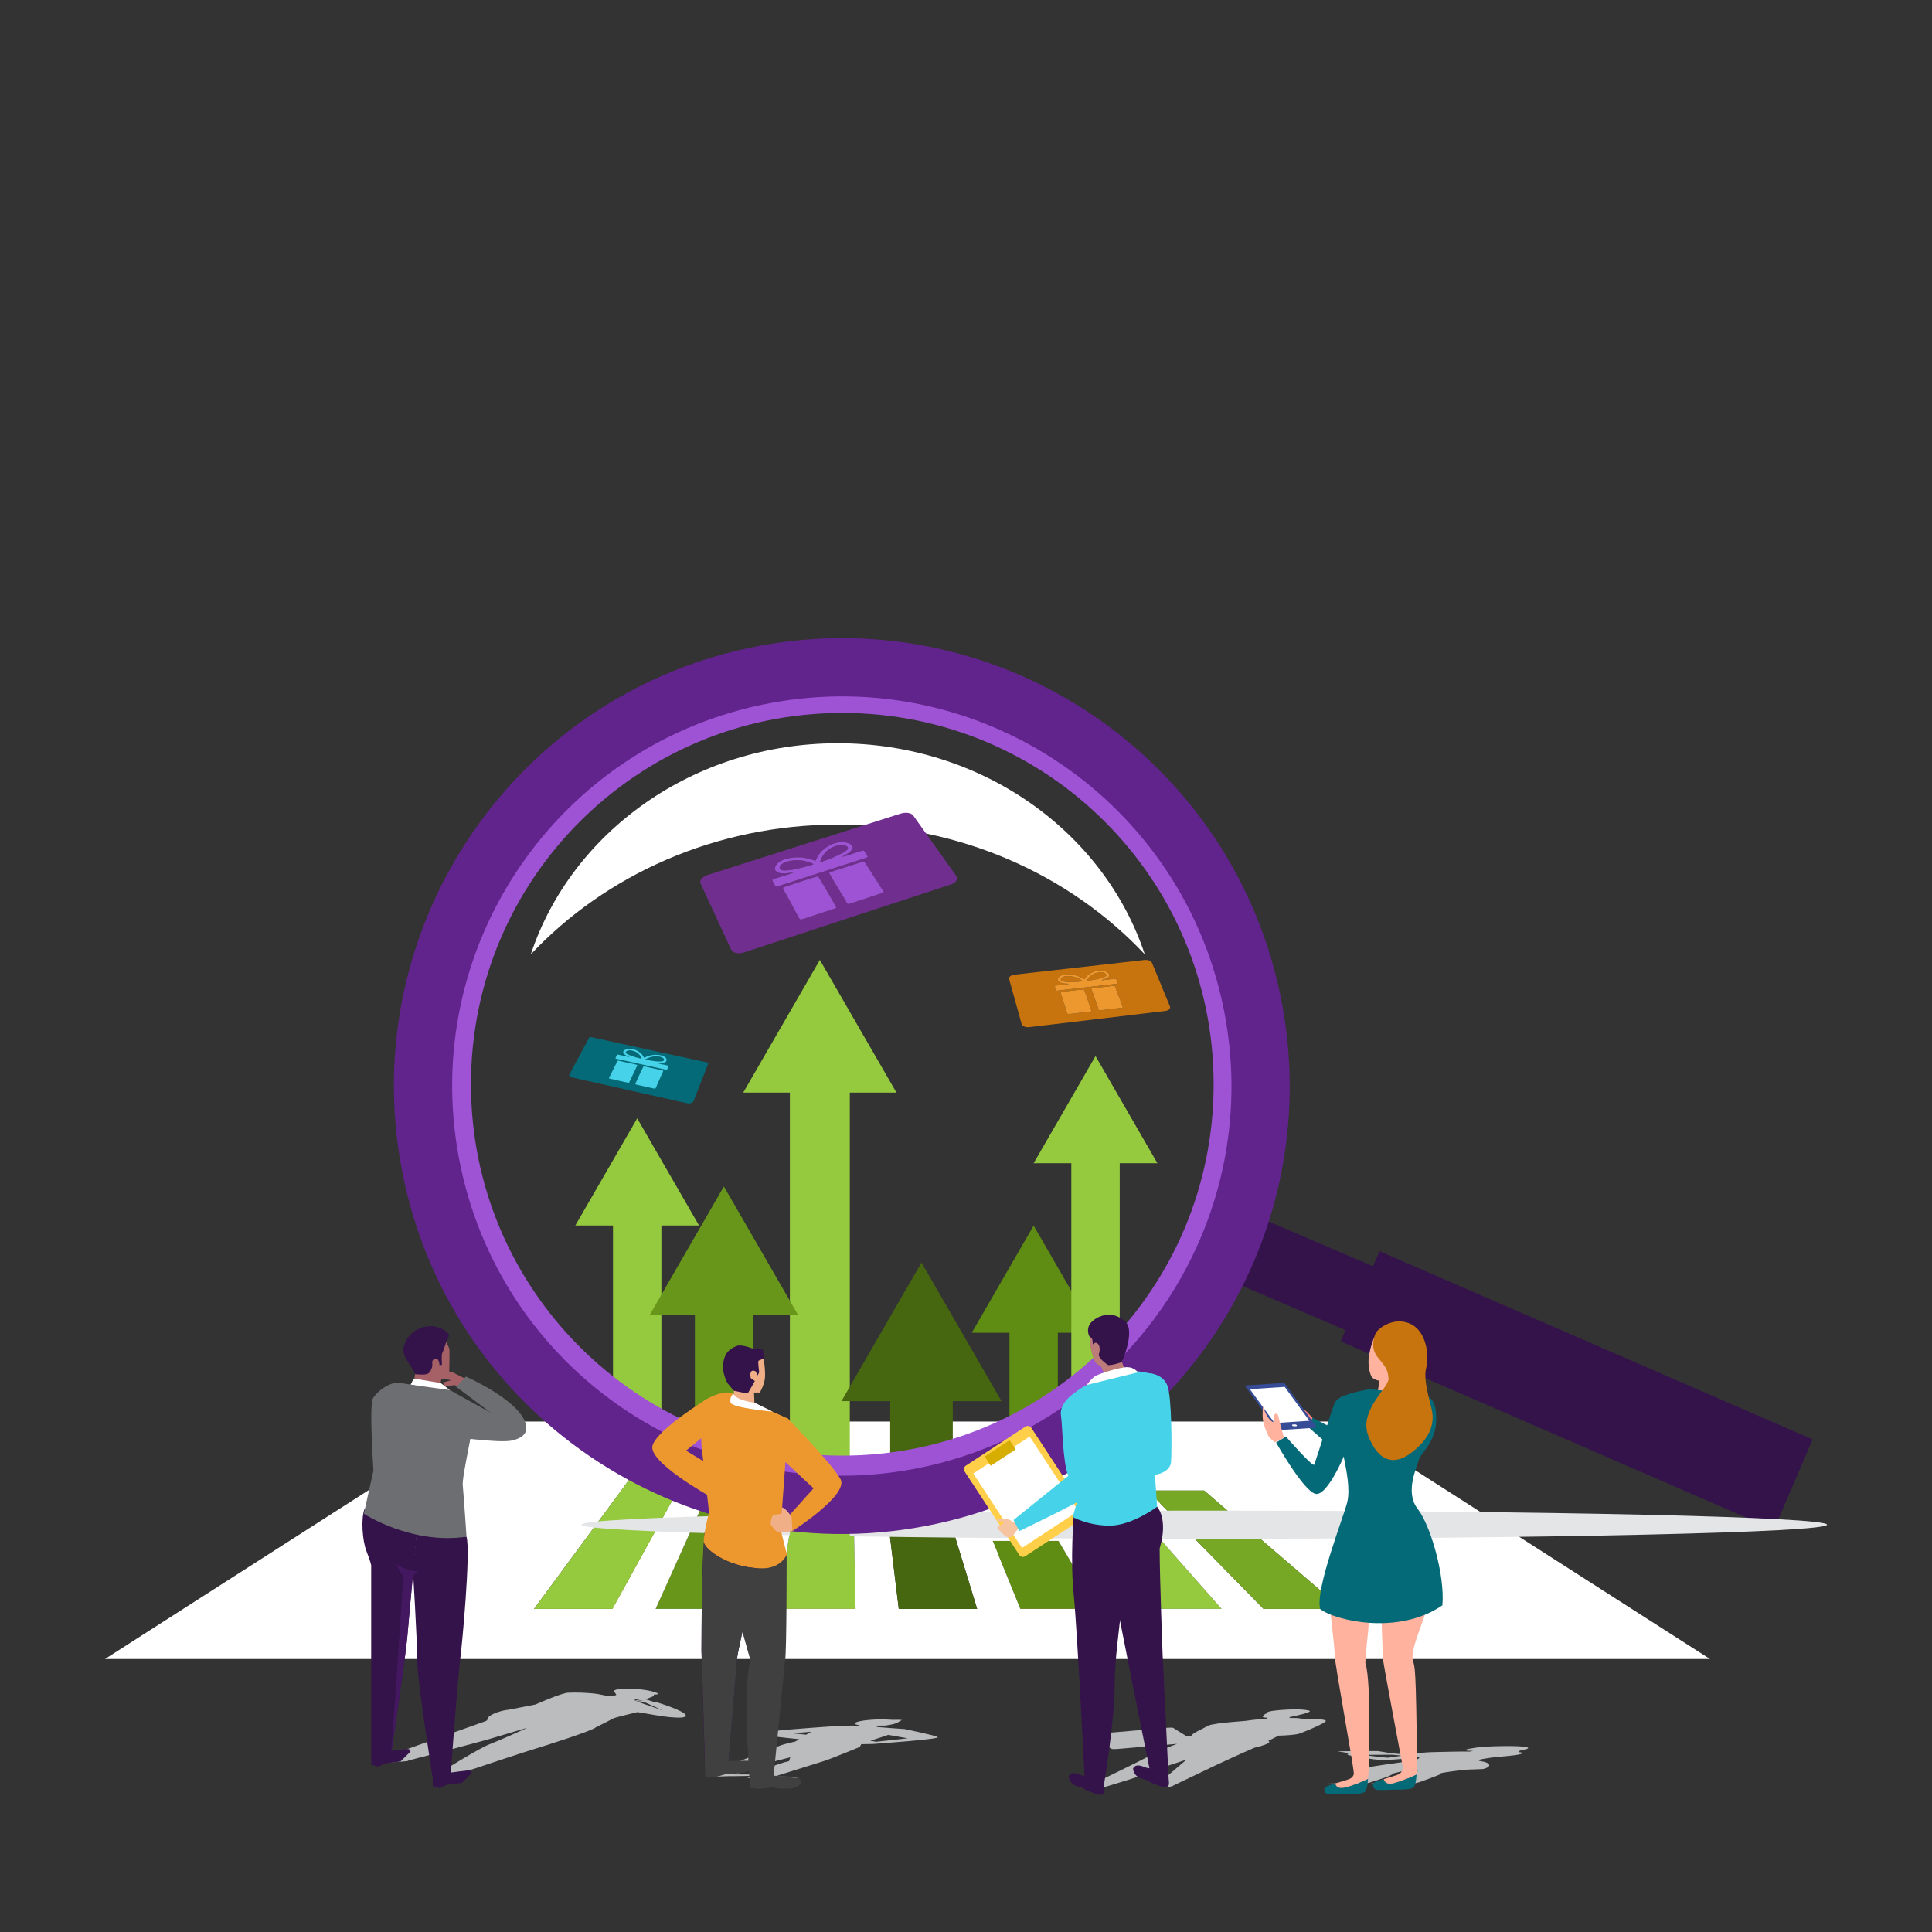 <?xml version="1.0" encoding="UTF-8"?>
<svg xmlns="http://www.w3.org/2000/svg" xmlns:xlink="http://www.w3.org/1999/xlink" viewBox="0 0 1024 1024">
  <rect x="0" y="0" width="1024" height="1024" fill="#333333" stroke="none"/>
  <defs>
    <clipPath id="clippath">
      <rect x="369.98" y="429.68" width="138.96" height="76.865" fill="none"/>
    </clipPath>
    <clipPath id="clippath-1">
      <polygon points="389.029 506.545 369.98 465.377 482.205 429.68 508.94 467.184 389.029 506.545" fill="none"/>
    </clipPath>
    <clipPath id="clippath-2">
      <polygon points="534.308 516.971 542.068 544.811 620.92 535.432 609.809 508.438 534.308 516.971" fill="none"/>
    </clipPath>
    <clipPath id="clippath-3">
      <polygon points="300.709 571.505 366.896 586.352 375.918 563.37 312.504 549.536 300.709 571.505" fill="none"/>
    </clipPath>
    <clipPath id="clippath-4">
      <rect x="322.784" y="555.891" width="31.583" height="21.12" fill="none"/>
    </clipPath>
  </defs>
  <g isolation="isolate">
    <g id="Layer_2" data-name="Layer 2">
      <g>
        <polygon points="374.523 762.299 375.039 768.012 350.34 768.012 349.652 762.299 374.523 762.299" fill="#d5d5d5"/>
        <polygon points="410.385 772.485 410.672 778.55 384.127 778.55 383.641 772.485 410.385 772.485" fill="#d4d4d4"/>
        <polygon points="452.046 781.277 452.022 787.637 423.881 787.637 423.681 781.277 452.046 781.277" fill="#d4d4d4"/>
        <polygon points="498.718 790.012 498.303 796.658 468.572 796.658 468.737 790.012 498.718 790.012" fill="#d3d3d3"/>
        <polygon points="638.211 790.012 636.633 796.658 606.908 796.658 608.236 790.012 638.211 790.012" fill="#d3d3d3"/>
        <polygon points="605.061 804.605 603.644 811.709 571.269 811.709 572.389 804.605 605.061 804.605" fill="#d2d2d2"/>
        <polygon points="561.018 816.714 559.932 824.182 525.372 824.182 526.12 816.714 561.018 816.714" fill="#d1d1d1"/>
        <polygon points="374.524 762.299 375.04 768.012 326.019 861.212 324.586 852.754 374.524 762.299" fill="#d0ad11"/>
        <polygon points="324.586 852.755 326.019 861.213 284.953 861.213 283.042 852.755 324.586 852.755" fill="#cdaa11"/>
        <polygon points="711.236 852.756 708.216 861.214 667.15 861.214 669.692 852.756 711.236 852.756" fill="#41999c"/>
        <polygon points="605.063 804.605 647.476 852.755 605.932 852.755 572.396 804.605 605.063 804.605" fill="#95c93e"/>
        <polygon points="647.477 852.756 645.191 861.214 604.125 861.214 605.933 852.756 647.477 852.756" fill="#41999c"/>
        <polygon points="561.025 816.714 582.357 852.756 540.813 852.756 526.125 816.714 561.025 816.714" fill="#5f8c12"/>
        <polygon points="517.91 852.756 517.116 861.214 476.05 861.214 476.366 852.756 517.91 852.756" fill="#4977b8"/>
        <polygon points="582.357 852.756 580.821 861.214 539.755 861.214 540.813 852.756 582.357 852.756" fill="#be517e"/>
        <polygon points="410.388 772.485 389.031 852.755 347.487 852.755 383.643 772.485 410.388 772.485" fill="#68961b"/>
        <polygon points="389.031 852.756 389.721 861.214 348.656 861.214 347.487 852.756 389.031 852.756" fill="#41999c"/>
        <polygon points="452.048 781.277 453.471 852.755 411.926 852.755 423.682 781.277 452.048 781.277" fill="#95c93e"/>
        <polygon points="453.47 852.756 453.418 861.214 412.352 861.214 411.926 852.756 453.47 852.756" fill="#cb6058"/>
        <path d="M252.2,753.433h457.583l196.563,125.877H55.635l196.565-125.877Zm72.379,99.321l49.944-90.455h-24.871l-66.616,90.455h41.543m64.448,0l21.358-80.269h-26.744l-36.156,80.269h41.542m64.44,0l-1.421-71.477h-28.365l-11.756,71.477h41.542m64.441,0l-19.191-62.742h-29.981l7.621,62.742h41.551m193.321,0l-73.018-62.742h-29.975l61.45,62.742h41.543m-63.756,0l-42.412-48.149h-32.672l33.534,48.149h41.55m-65.125,0l-21.33-36.04h-34.898l14.686,36.04h41.542" fill="#fff"/>
        <polygon points="374.524 762.299 324.586 852.754 283.042 852.754 349.655 762.299 374.524 762.299" fill="#95c93e"/>
        <polygon points="638.217 790.014 711.236 852.756 669.692 852.756 608.24 790.014 638.217 790.014" fill="#77a825"/>
        <polygon points="498.719 790.014 517.91 852.756 476.365 852.756 468.742 790.014 498.719 790.014" fill="#466610"/>
        <g>
          <path d="M363.27,909.712c2.248-2.185-15.198-7.491-15.198-7.491l-.987,.023c-1.061-.36-3.313-1.121-3.719-1.247-.162-.051-.675-.165-1.314-.3,1.605-.603,4.441-1.689,4.444-1.748,.002-.052,.02-.46,.033-.744,.72-.135,2.72-.11,2.364-.503-.358-.394-4.024-2.01-12.238-2.544-6.622-.432-11.127,.227-11.166,1.043-.037,.816,1.558,1.933,.997,2.247l-1.247,.311-.307-.063-2.709,.253,1.724,.34-.005,.003c-2.565-.51-5.078-1.015-7.155-1.44-4.969-.765-12.01-.882-15.681-.694-3.729,.19-17.272,6.251-17.272,6.251l-14.661,2.866-.155-.037c-4.588,.596-9.818,2.809-10.234,4.177-.417,1.371-1.039,1.686-1.039,1.686l-59.714,21.295,.098,.007-1.325,.472,4.557,.608s18.192-1.09,14.628-1.25c7.642-1.989,23.542-6.138,34.091-8.967,.039-.011,.078-.021,.117-.032,.226-.06,.45-.121,.671-.18,.053-.014,.106-.029,.159-.043,.165-.044,.328-.088,.49-.132,.105-.028,.21-.056,.314-.084,.1-.027,.2-.054,.299-.081,.123-.033,.245-.066,.366-.099,.113-.03,.225-.061,.336-.091,.108-.029,.215-.058,.321-.086,.108-.03,.216-.059,.323-.088,.12-.033,.24-.065,.358-.097,.08-.022,.159-.043,.237-.065,.15-.04,.297-.081,.443-.12,.065-.018,.128-.035,.192-.053,.13-.035,.259-.071,.386-.105,.065-.018,.13-.036,.194-.053,.129-.036,.256-.071,.382-.105,.046-.013,.093-.026,.139-.038,.148-.041,.292-.081,.434-.12,.044-.012,.088-.024,.132-.037,.144-.039,.285-.078,.423-.117l.098-.027c.129-.036,.256-.071,.38-.106,.021-.006,.043-.012,.064-.017,.136-.039,.267-.075,.397-.112l.088-.024c.125-.036,.248-.07,.367-.104l.08-.023c.121-.034,.239-.068,.352-.1,.014-.004,.027-.008,.04-.011,.108-.031,.212-.061,.312-.09l.051-.015c.104-.03,.203-.059,.3-.087l.055-.016c.095-.028,.185-.055,.272-.08,.014-.005,.028-.009,.042-.013,.089-.027,.175-.052,.254-.076,.103-.032,.213-.065,.326-.099,.021-.007,.043-.013,.064-.02,.088-.026,.178-.053,.272-.082,.048-.014,.097-.029,.147-.044,.078-.024,.158-.048,.24-.072,3.738-1.125,11.165-3.324,17.822-5.29l.376-.022c-3.703,1.684-14.809,6.704-19.571,8.516-5.401,2.056-21.533,12.124-24.34,13.886l-2.339,.91,4.022,.533,4.995-.13,6.538-1.223-.079-.001c8.846-2.946,31.133-10.353,34.949-11.455,4.636-1.339,31.098-9.797,32.412-11.426,0,0,7.7-3.844,9.216-4.691,.933-.522,7.718-2.118,12.858-3.386,6.254,1.102,13.87,2.383,17.11,2.679,5.692,.518,7.72,.158,8.304-.41m-23.952-7.294c-.228-.085-.455-.164-.675-.234,0,0-1.937-.377-4.772-.932h.039l4.733,.932s-2.089-1.026-2.636-1.203l1.28-.275c.796,.227,1.545,.332,1.862,.37l2.053,.432-3.853-.385s-.916,.266,.751,.519c1.655,.251,3.558,.464,3.558,.464l.758,.245-.386,.009,9.432,4.265-12.144-4.207Z" fill="#babcbe"/>
          <path d="M785.033,933.482c-4.849-.726,5.059-1.798,6.693-2.084,1.634-.286,11.305-.763,14.287-1.714,2.156-.688,.567-.899-1.085-.988,.004-.517,.337-.93,2.538-1.289,2.884-.469,4.797-1.56-3.354-1.87-8.15-.31-17.928,.247-19.351,.423-.481,.059-.936,.122-1.339,.187-.221,.026-2.774,.332-4.95,.772-2.274,.461-1.673,.858-1.1,.929,.364,.044,1.699,.124,3.563,.144l-2.018,.397c-2.639-.021-4.393-.035-4.393-.035,0,0-8.689,.114-13.297,.259,0,0-4.864,.075-7.206,.376-.875,.112-3.491,.485-6.481,.915-3.225-.156-6.803-.324-6.803-.324,0,0-2.482-.298-3.085-.331-.093-.005-.24-.008-.422-.011l-6.718-1.106c-.154-.026-.691-.045-1.188-.042l-19.602,.101c-.497,.003-.775,.026-.621,.052l6.176,1.017c-.417,.12-.917,.284-1.086,.417-.308,.242,.738,.701,1.346,.766,.608,.064,2.223,.193,2.223,.193l5.351-.198-4.743,.206s8.062,2.01,14.169,2.193c4.289,.128,13.83-.867,19.882-1.587-.33,.651-.612,1.389-3.789,1.941-3.243,.565-28.364,3.773-27.782,4.595,.956,.077,2.623,.16,4.856,.24-.965,.647-2.355,1.539-3.015,1.765-1.069,.365-3.803,4.75-4.683,5.052l.159-.001c-.657,.093-1.522,.177-2.616,.212l-.083,.005h-.024c-.039,.002-.085,.004-.138,.006h-.015c-1.755,.064-10.813,.24-13.263,.33-2.612,.096-2.085,.322,.218,.337,2.293,.015,9.765-.015,9.765-.015,0,0,8.047,.033,9.809-.108,1.762-.142,3.053-.543,3.053-.543l1.027-.266h.001l.006-.002,.729-.188-.093-.002c2.613-.789,12.279-3.772,11.468-4.516,1.768-.547,4.683-1.119,6.84-1.718,2.182,.013,4.455,.019,6.797,.016-1.679,.657-3.713,1.473-3.95,1.659-.411,.322-2.932,4.553-2.932,4.553h.016c-.689,.112-1.665,.224-2.962,.264-.018,.001-.05,.004-.082,.005l-.024,.001c-.039,.002-.085,.003-.138,.005l-.014,.001c-1.756,.063-10.814,.239-13.264,.33-2.612,.095-2.085,.322,.218,.337,2.293,.015,9.765-.016,9.765-.016,0,0,8.048,.034,9.809-.108,1.762-.141,3.052-.542,3.052-.542l1.479-.383h.001l.284-.074-.079-.001c11.708-4.274,10.854-4.054,10.655-4.501,1.022-.465,7.564-1.235,12.09-1.889,3.524-.107,7.04-.241,10.49-.406,5.12-1.274,3.823-3.418-1.027-4.143m-49.247-1.892c-1.041,.129-11.484-1.204-11.484-1.204l-1.18,.051c-.001,0-.086-.153-.165-.335l14.909-.077,5.434,.49c-3.711,.535-7.041,1.016-7.514,1.075" fill="#babcbe"/>
          <path d="M688.824,918.815c2.925-1.048,14.079-5.704,13.9-6.685-.176-.959-6.443-1.027-6.716-1.029-2.032-.08-5.103-.176-6.425-.179-.445-.128-1.58-.346-4.175-.361-.482-.002-1.112,.005-1.845,.021l-.091-.465c.035-.005,.093-.017,.17-.034,1.586-.318,13.279-2.707,10.039-3.48-3.474-.829-9.835-.692-15.18-.251-6.005,.497-6.838,1.099-6.965,1.42-.052,.133,.197,.169,.457,.197-.173,.044-.337,.087-.478,.129-1.721,.511-2.397,1.681-2.096,2.02,.172,.195,1.208,.276,2.091,.308l-.025,.013,.239,.6c-2.182,.106-3.97,.204-4.775,.261-2.508,.177-6.78,.799-6.865,.812-4.05,.262-10.863,.955-10.863,.955,0,0-7.73,.77-9.083,1.689-1.353,.92-8.711,4.03-8.646,5.262l-2.519,.254-7.131-4.43c-.276-.171-1.561-.219-2.871-.107l-39.645,3.395c-1.31,.112-2.149,.342-1.874,.514l7.571,4.703c-.368,.025-.699,.036-.926,.018,0,0-.56,.017-.83,.128-.272,.111,1.429,.663,2.742,.818,.198,.024,.416,.038,.64,.047l2.491,1.547c.276,.172,1.563,.22,2.873,.107l31.885-2.73c-3.434,1.256-10.271,3.865-14.098,6.047-4.46,2.544-25.582,12.767-31.867,15.801l-1.291-.042s-1.805-.144-2.935-.183c-2.633-.092-4.183-1.623-4.183-1.623,0,0,1.871,2.143,3.583,2.473,1.037,.199,1.173,.347,1.924,.494,.758,.147,5.061,.437,5.061,.437,0,0,2.375,.174,4.15,.025,1.083-.091,1.75-.487,2.127-.818l.054-.001s19.484-5.731,26.724-8.852c2.619-1.128,8.85-3.198,15.761-5.433-4.927,4.141-12.249,10.475-15.001,12.86,0,0,4.269,1.721,6.044,1.572,.88-.073,1.484-.349,1.882-.627l22.79-10.921s14.289-6.649,20.259-9.156c10.886-2.595,7.296-3.623,7.296-3.623l5.484-2.788c3.539-.067,9.213-.41,11.162-1.109" fill="#babcbe"/>
          <path d="M496.987,920.692c-1.741-1.012-14.977-3.719-17.313-4.192l.115-.038-.468-.033h-.001l-6.276-.437s-.185-.013-.517-.037h.051l-2.83-.224-5.141-.403s-.045,0-.127-.002l1.517-.712,3.07-.007h.055s3.029-.433,4.791-.905c1.789-.479,3.038-1.475,3.038-1.475l1.158-.593s-2.277-.211-4.661-.07c0,0-5.467-.374-8.756-.218-5.882,.277-8.174,.691-10.214,1.265-2.039,.574-1.048,1.337-.874,1.366,.174,.03,1.992,.508,1.992,.508l.016,.001-.495,.242c-.084-.005-.166-.01-.245-.015-.01-.008-.017-.016-.022-.024,0,0-.051,.005-.138,.014-.457-.029-.822-.05-1.07-.062-2.182-.107-7.558,.044-13.097,.387l-.019,.002c-1.121,.069-2.249,.146-3.358,.231-8.317,.584-29.447,2.127-33.988,3.06-4.822,.991,14.438,2.915,20.386,3.475l-1.941,1.225s-3.263,.751-5.643,1.385h-.059s-.129,.038-.391,.121c-.821,.225-1.488,.426-1.8,.562-.044,.019-.071,.04-.084,.061-1.463,.499-3.645,1.27-6.582,2.38-6.404,2.419-13.273,5.232-13.273,5.232l-17.225,7.769h-.001l-.004,.002-1.728,.779,.08,.001-.725,.343,4.8-.01,7.646-.256s3.033,.07,9.358-.108c.905-.026,1.735-.06,2.489-.098-.123,.062-.24,.122-.351,.178l-.005,.003c-.803,.411-1.263,.657-1.263,.657h.03l-.663,.353,.076,.001-.002,.002,3.542,.069,.004-.002,.981,.019,7.352-.111s2.9,.137,8.977,.081c6.078-.056,8.787-.595,6.355-.691-1.165-.046-7.04-.136-12.845-.216l25.899-8.11c2.555-.695,18.851-7.393,18.851-7.393l-.038-.002c.179-.031,.27-.049,.27-.049l.824-1.526,6.102-.105s36.317-2.54,34.408-3.65m-76.962-1.999l10.102-.863c-.732,.352-1.219,.597-1.219,.597l-1.591,1.004-7.292-.738Zm-20.141,21.79c-2.597-.003-6.604,.004-10.571,.013l22.268-7.261c.622-.188,3.47-.897,7.296-1.831-.439,1.153-.668,2.025-.668,2.025-6.003,1.234-14.027,4.933-18.325,7.054m60.34-17.474l.035,.009-.035-.009Zm2.983-.08c-.789-.17-1.981-.254-1.983-.254l2.409-.807c3.156-1.005,7.264-2.332,7.074-2.367l10.419,1.842-17.02,1.845v.001c-.235-.086-.545-.184-.899-.26" fill="#babcbe"/>
          <rect x="780.388" y="564.621" width="36.84" height="314.208" transform="translate(-179.481 1171.093) rotate(-66.769)" fill="#34124a"/>
          <polygon points="960.734 762.927 731.164 663.173 710.647 710.971 940.217 810.725 960.734 762.927" fill="#34124a"/>
          <path d="M968.364,808.116c0,4.122-147.786,7.463-330.089,7.463s-330.089-3.341-330.089-7.463,147.786-7.463,330.089-7.463,330.089,3.341,330.089,7.463" fill="#e4e5e6" mix-blend-mode="multiply"/>
          <polygon points="370.522 649.539 337.726 592.735 304.93 649.539 324.899 649.539 324.899 770.225 350.553 770.225 350.553 649.539 370.522 649.539" fill="#95c93e"/>
          <polygon points="475.143 579.092 434.536 508.758 393.928 579.092 418.653 579.092 418.653 830.629 450.418 830.629 450.418 579.092 475.143 579.092" fill="#95c93e"/>
          <polygon points="530.81 742.625 488.407 669.18 446.004 742.625 471.822 742.625 471.822 784.777 504.991 784.777 504.991 742.625 530.81 742.625" fill="#466610"/>
          <polygon points="580.644 706.398 547.848 649.594 515.052 706.398 535.021 706.398 535.021 769.41 560.675 769.41 560.675 706.398 580.644 706.398" fill="#5f8c12"/>
          <polygon points="613.44 616.527 580.644 559.723 547.848 616.527 567.817 616.527 567.817 739.355 593.471 739.355 593.471 616.527 613.44 616.527" fill="#95c93e"/>
          <polygon points="422.934 696.846 383.672 628.843 344.411 696.846 368.316 696.846 368.316 782.963 399.028 782.963 399.028 696.846 422.934 696.846" fill="#68961b"/>
          <path d="M446.433,356.363c-120.58,0-218.33,97.75-218.33,218.33s97.75,218.33,218.33,218.33,218.33-97.75,218.33-218.33-97.75-218.33-218.33-218.33m0,415.145c-108.698,0-196.815-88.117-196.815-196.815s88.117-196.815,196.815-196.815,196.815,88.117,196.815,196.815-88.117,196.815-196.815,196.815" fill="#9e53d4"/>
          <path d="M402.116,342.391c-128.818,24.334-213.519,148.488-189.186,277.307,24.334,128.818,148.489,213.519,277.307,189.185,128.818-24.334,213.52-148.488,189.186-277.306-24.334-128.819-148.488-213.52-277.307-189.186m82.39,436.153c-112.062,21.169-220.068-52.515-241.236-164.578-21.169-112.062,52.515-220.067,164.577-241.236,112.063-21.169,220.068,52.515,241.237,164.578,21.168,112.062-52.516,220.067-164.578,241.236" fill="#61238c"/>
          <path d="M575.593,801.019c.683,1.043,.393,2.444-.65,3.127l-31.56,20.679c-1.043,.684-2.444,.392-3.128-.652l-28.981-44.23c-.683-1.043-.391-2.442,.652-3.126l31.559-20.679c1.043-.684,2.442-.393,3.126,.651l28.982,44.23Z" fill="#ffcf49"/>
          <rect x="525.84" y="767.344" width="35.755" height="47.14" transform="translate(-344.543 427.367) rotate(-33.235)" fill="#fff"/>
          <rect x="522.186" y="767.177" width="15.808" height="5.88" transform="translate(-335.397 416.552) rotate(-33.239)" fill="#d5ae00"/>
          <path d="M537.009,806.665s-2.463-1.48-3.263-1.731c-.804-.252-5.153,.351-5.153,.351,0,0-.061,.772,.892,.986,.952,.213,2.488,.055,2.488,.055,0,0,.376,.729,.006,.79-.371,.059-1.831,1.988-2.815,1.587,0,0-.522,.099-.527,.777-.007,.679,3.007,4.037,4.691,4.986,1.721,.957,3.4-.35,3.4-.35l2.296-3.13,1.114-.687-2.15-4.024-.979,.39Z" fill="#f7c4a1"/>
          <path d="M569.068,803.628s-1.882,23.146,0,41.4c1.883,18.254,6.022,101.432,6.022,101.432l10.043-.552s5.835-34.908,5.645-53.915c-.188-19.006,10.094-81.967,8.023-88.365-2.785-8.614-29.733,0-29.733,0" fill="#34124a"/>
          <path d="M613.308,798.634s6.036,6.258,1.33,22.065c0,15.27,1.546,55.769,1.546,55.769l3.22,66.565h-9.009s-18.771-92.924-20.922-105.909c-2.15-12.985,6.883-39.895,6.883-39.895l16.952,1.405Z" fill="#34124a"/>
          <polygon points="583.388 723.881 586.346 730.365 596.799 727.097 593.423 719.12 582.813 715.483 583.388 723.881" fill="#bd7b79"/>
          <path d="M567.382,739.888s6.497-5.314,9.75-6.274c3.255-.96,23.715-6.675,25.229-6.783,1.514-.11,8.042,1.173,9.149,1.607,1.11,.436,7.157,14.508,4.976,27.397-2.182,12.887-4.672,20.862-4.672,20.862l1.493,21.937s-13.528,10.034-25.208,9.988c-11.682-.044-19.546-4.602-19.546-4.602l3.921-13.739s-7.522-39.966-5.092-50.393" fill="#46d2e8"/>
          <path d="M575.968,734.073s2.827-3.859,4.934-4.95c2.105-1.091,12.959-4.623,16.7-4.498,3.738,.125,5.509,2.762,5.509,2.762l-27.143,6.686Z" fill="#fff"/>
          <path d="M573.438,941.012s-2.148-.877-3.372-1.117c-2.852-.559-3.606,1.533-3.606,1.533,0,0-.158,2.338,2.338,4.344,1.512,1.213,4.691,1.413,5.791,2.306,1.109,.899,6.104,2.667,6.104,2.667,0,0,2.788,1.055,4.208,.149,1.547-.987-.547-7.898-.547-7.898l-10.916-1.984Z" fill="#34124a"/>
          <path d="M607.549,936.923s-2.148-.876-3.372-1.117c-2.852-.559-3.606,1.534-3.606,1.534,0,0-.159,2.337,2.337,4.342,1.512,1.214,4.691,1.414,5.792,2.307,1.109,.898,6.104,2.668,6.104,2.668,0,0,2.787,1.054,4.208,.148,1.547-.987-.547-7.897-.547-7.897l-10.916-1.985Z" fill="#34124a"/>
          <path d="M567.382,739.888s-5.898,4.687-5.061,10.289c.838,5.603,.885,24.544,3.885,32.049l-29.019,23.405,3.063,5.878s30.347-14.624,34.455-17.518c4.109-2.895,2.288-37.865,2.288-37.865l-9.611-16.238Z" fill="#46d2e8"/>
          <path d="M609.473,727.911s6.666,.299,9.182,6.271c2.514,5.973,2.446,34.33,2.018,40.714-.429,6.385-11.154,7.898-11.724,6.172s-1.768-22.045-1.828-22.709c-.06-.663,2.352-30.448,2.352-30.448" fill="#46d2e8"/>
          <path d="M585.34,700.813c2.477-.989,13.062-1.761,12.108,5.831-.71,5.637-2.509,14.902-2.846,15.282-.336,.378-9.865,2.014-9.865,2.014,0,0-3.038,.119-4.18-2.014-1.108-2.066-3.217-9.188-2.715-12.305,.502-3.117,3.149-7.074,7.498-8.808" fill="#a66167"/>
          <path d="M585.34,700.813c2.477-.989,13.062-1.761,12.108,5.831-.71,5.637-2.509,14.902-2.846,15.282-.336,.378-9.865,2.014-9.865,2.014,0,0-3.038,.119-4.18-2.014-1.108-2.066-3.217-9.188-2.715-12.305,.502-3.117,3.149-7.074,7.498-8.808" fill="#bd7b79"/>
          <path d="M594.602,721.925s-5.06,1.884-7.342,1.569c0,0-5.522-3.687-4.834-5.816,1.538-4.761-1.4-7.523-3.231-5.038-.017-5.173-1.353-2.692-2.107-5.001-.637-1.956-1.24-5.626,3.584-8.648,4.293-2.691,10.329-3.523,15.777,1.526,5.446,5.048-1.847,21.408-1.847,21.408" fill="#34124a"/>
          <polygon points="732.023 727.088 730.017 738.577 738.841 738.577 737.889 724.36 732.023 727.088" fill="#ffb29e"/>
          <path d="M704.274,847.067s3.187,26.033,3.187,30.545c0,4.514,10.093,58.696,10.093,62.416l7.77-.525s1.79-47.551-1.663-58.174c.268-10.622,3.188-22.045,1.33-34.262-1.858-12.217-20.717,0-20.717,0" fill="#ffb29e"/>
          <path d="M732.021,849.458s.669,27.359,1.201,31.342c.533,3.985,10.387,56.259,10.387,56.259l7.545-1.312c-.803-53.763-1.008-50.981-2.525-56.54-.532-9.033,10.359-27.358,8.233-34.794-2.126-7.436-24.841,5.045-24.841,5.045" fill="#ffb29e"/>
          <path d="M713.302,739.499s-4.643,.933-6.105,4.651c-1.464,3.715-9.964,30.541-10.627,32.135-.663,1.595-15.005-14.874-15.005-14.874l-5.18,3.187s13.941,24.831,20.583,27.091c6.642,2.259,17.265-23.636,18.461-27.754,1.194-4.118,5.443-22.047-2.127-24.436" fill="#046a78"/>
          <path d="M709.188,758.623c-.534-.531-13.546-7.173-13.546-7.173l-2.16,4.98,14.242,12.551,1.464-10.358Z" fill="#046a78"/>
          <path d="M695.642,751.451s-3.355-3.686-4.053-4.084c-.697-.398-3.486-.199-3.783,0-.3,.201-1.595,.997-1.595,.997,0,0-5.079-2.092-6.176-2.789-1.095-.697-2.19,.796-.795,1.792,1.393,.997,4.88,2.292,5.577,2.59,.697,.299,.498,1.494,0,1.494l-3.287-2.091s-1.294,.299-.199,2.091c1.095,1.792,2.391,2.392,2.987,2.69,.598,.298,4.981,1.395,8.069,1.493l1.095,.796,2.16-4.979Z" fill="#f78381"/>
          <path d="M725.074,942.794c-1.099,.525-9.626,4.531-13.623,4.855-2.59,.214-3.471-1.215-3.769-2.384,3.343-1.02,7.23-2.105,7.943-2.557-1.125,.709-10.175,2.992-12.435,4.146-2.332,1.182-1.142,3.981,1.205,4.164,2.337,.19,9.72-.19,9.72-.19,0,0,8.145,.417,9.493-1.331,1.348-1.75,1.466-6.703,1.466-6.703" fill="#046a78"/>
          <path d="M711.451,947.649c3.997-.324,12.524-4.33,13.623-4.855l.426-5.645-7.153-1.402s.069,5.735-2.632,6.894c-.016,.011-.041,.04-.069,.058l-.021,.009c-.713,.452-4.6,1.538-7.943,2.558,.298,1.168,1.179,2.597,3.769,2.383" fill="#ffb29e"/>
          <path d="M750.796,940.479c-1.099,.523-9.627,4.529-13.623,4.853-2.59,.214-3.471-1.214-3.77-2.381,3.343-1.02,7.231-2.108,7.944-2.56-1.124,.709-10.175,2.992-12.435,4.146-2.331,1.184-1.142,3.981,1.204,4.165,2.338,.189,9.721-.19,9.721-.19,0,0,8.146,.418,9.493-1.331,1.348-1.751,1.466-6.702,1.466-6.702" fill="#046a78"/>
          <path d="M737.173,945.332c3.996-.324,12.524-4.33,13.623-4.853l.427-5.646-7.153-1.403s.069,5.737-2.633,6.893c-.015,.012-.041,.042-.069,.06l-.021,.008c-.713,.452-4.601,1.54-7.944,2.56,.299,1.167,1.18,2.595,3.77,2.381" fill="#ffb29e"/>
          <path d="M725.844,736.305s-8.358,1.4-12.542,3.194c-4.182,1.792-2.788,23.904-1.194,32.071s3.585,17.53,1.991,24.502c-1.593,6.972-17.33,46.612-14.342,56.771,7.172,5.776,41.036,14.344,64.741-1.991,1.394-15.737-6.176-42.231-13.148-51.195-6.971-8.964-.199-22.21,.598-25.746,.797-3.536,9.074-9.427,9.273-21.181,.199-11.752-4.094-12.236-5.887-13.032-1.792-.796-29.49-3.393-29.49-3.393" fill="#046a78"/>
          <path d="M728.295,709.006s-1.774,3.875-2.702,9.568c-.927,5.689,.838,10.604,1.616,11.473,1.217,1.355,8.951,5.356,12.434-5.56,3.483-10.912-11.348-15.481-11.348-15.481" fill="#ffb29e"/>
          <path d="M729.076,706.721c-1.584,3.791-2.237,8.594,1.319,12.889,3.559,4.299,5.367,6.31,5.566,11.112,.199,4.799-15.941,16.879-10.716,30.348,5.226,13.467,13.356,15.674,21.946,9.521,8.591-6.154,13.932-14.169,11.609-23.69-2.321-9.521-4.297-16.491-2.785-22.295,1.51-5.804,.234-19.273-8.824-23.108-9.057-3.83-17.206,3.054-18.115,5.223" fill="#c7730e"/>
          <path d="M697.609,756.113c.231,.322,.022,.608-.47,.639l-19.307,1.25c-.488,.032-1.077-.202-1.311-.52l-16.427-22.553c-.23-.32-.019-.603,.47-.637l19.306-1.252c.489-.031,1.081,.202,1.311,.52l16.428,22.553Z" fill="#364c96"/>
          <polygon points="694.002 753.053 675.547 754.251 662.466 736.29 680.921 735.092 694.002 753.053" fill="#fff"/>
          <path d="M687.338,755.401c.194,.261,.019,.495-.386,.522l-.999,.065c-.407,.025-.891-.167-1.082-.428-.191-.262-.019-.499,.387-.524l1.003-.065c.402-.025,.887,.164,1.077,.43" fill="#fff"/>
          <path d="M669.379,745.394s-.399,4.265,0,7.252c.399,2.988,2.789,8.666,3.586,9.463,.796,.796,2.789,2.39,2.789,2.39l4.781-2.453s-2.591-9.182-2.89-11.133c-.298-1.952-2.091-1.952-2.19-.957-.099,.997-.586,3.786-.586,3.786,0,0-2.801-.261-5.49-8.348" fill="#ffb29e"/>
          <path d="M247.025,731.014s-6.219-3.244-7.068-3.631c-.85-.386-6.703-1.125-6.703-1.125l-.365,4.189,6.283,1.115-4.22,1.132s-.211,1.974,1.792,1.913c2.004-.062,4.159-.501,4.159-.501l1.946,.96,4.176-4.052Z" fill="#a66167"/>
          <polygon points="219.449 732.267 220.199 727.058 229.578 720.65 234.691 727.482 232.992 735.276 229.327 738.616 220.316 737.653 219.449 732.267" fill="#a66167"/>
          <path d="M235.927,709.82s2.069,4.64,2.247,5.038c.176,.397-.066,14.226-.115,14.83-.048,.605-1.466,1.343-1.466,1.343,0,0-4.897,1.595-9.569-8.635-4.672-10.23,3.146-15.624,8.903-12.576" fill="#a66167"/>
          <path d="M220.017,728.321s4.67,.603,6.521-.117,2.593-3.805,2.636-4.778-.71-2.545,1.465-3.249c2.175-.706,2.318,3.416,2.318,3.416l1.287-.203s-.326-5.365,.119-6.146c.447-.781,1.837-4.791,2.174-6.055,.337-1.262,2.183-2.827,.977-4.461-1.206-1.635-8.056-6.42-16.239-2.082-6.386,3.378-8.589,10.081-6.874,13.927,1.715,3.843,5.401,7.849,5.616,9.748" fill="#34124a"/>
          <path d="M193.218,799.743c-1.936,4.925-1.232,16.71,1.055,22.514,2.286,5.805,2.461,7.388,2.461,7.388v103.601h10.026s8.268-55.231,9.147-65.96c.879-10.729,5.184-56.151,5.184-56.151l-27.873-11.392Z" fill="#34124a"/>
          <path d="M247.27,814.486c2.286,8.179-2.428,58.428-3.484,66.08-1.055,7.651-5.288,64.377-5.288,64.377l-8.97-1.319s-8.442-53.032-8.437-64.378c.005-11.345-2.25-47.038-2.25-47.038l2.25-22.799,26.179,5.077Z" fill="#34124a"/>
          <path d="M238.412,736.798s-17.673-2.343-27.386-3.979c-5.421,.143-10.931,4.675-13.236,8.09-2.307,3.416,.145,38.447,.145,38.447l-5.099,22.968s25.351,16.519,54.433,12.162c0,0-1.506-22.301-2.001-27.201-.497-4.899,6.334-33.162,5.769-36.995-.565-3.832-8.41-11.466-12.625-13.492" fill="#6d6e71"/>
          <path d="M237.644,761.194s26.889,3.89,33.749,2.308c6.883-1.589,8.113-4.933,7.387-8.267-2.804-12.905-31.839-25.602-31.839-25.602l-5.145,5.417,18.25,13.676-21.633-11.927-.769,24.395Z" fill="#6d6e71"/>
          <path d="M213.785,835.266c-2.463-2.111-3.694-6.508-3.694-6.508,2.463,2.462,8.96,4.045,8.96,4.045-1.242,13.274-2.677,28.779-3.144,34.483-.758,9.244-7,51.527-8.712,63.049,2.352-29.244,6.59-95.069,6.59-95.069" fill="#441861"/>
          <path d="M217.478,837.068l3.87-4.485s-1.539,.685-7.014-1.329l3.144,5.814Z" fill="#441861"/>
          <path d="M238.412,736.798s-4.074-3.329-4.934-3.759l-14.192-2.378-1.644,3.205,20.77,2.932Z" fill="#fff"/>
          <path d="M229.353,942.188v4.474l3.772,1.109,3.327-1.738,8.356-1.053,5.325-5.268s-.407-1.073-.961-1.332c-.555-.26-10.205,1.109-10.205,1.109l-9.614,2.699Z" fill="#34124a"/>
          <path d="M196.804,930.836v4.473l3.772,1.11,3.327-1.738,8.356-1.054,5.326-5.269s-.407-1.071-.962-1.331c-.554-.259-10.205,1.109-10.205,1.109l-9.614,2.7Z" fill="#34124a"/>
          <path d="M375.203,741.207s-26.491,16.031-29.323,24.841c-2.831,8.81,30.959,27.399,30.959,27.399l1.812-15.404-15.018-9.191,19.507-15.888-7.937-11.757Z" fill="#ed982f"/>
          <path d="M380.83,811.266s2.629,11.767,4.889,22.436c3.551,16.764,12.088,46.317,12.088,46.317-4.279,13.343-.357,64.829-.357,64.829l12.378-1.52,6.312-63.396c.859-5.241,.793-55.777,.793-55.777l-36.103-12.889Z" fill="#404041"/>
          <path d="M373.484,811.949s-.763,6.441-1.227,23.57c-.494,18.252-.494,39.47-.494,39.47l1.925,64.505,11.937,.379,5.078-61.323c.599-5.277,14.332-64.505,14.332-64.505l-31.551-2.096Z" fill="#34124a"/>
          <path d="M410.057,748.48s-19.647-9.188-22.703-10.194c-3.056-1.007-10.128,1.026-15.591,5.139-1.246,.937,.104,23.423,.104,23.423l3.936,34.653s-2.918,11.597-2.842,15.6c.076,4.003,14.334,14.903,32.903,14.08,8.997-.977,11.178-7.407,11.178-7.407l-3.33-13.205,4.237-58.547-7.892-3.542Z" fill="#ed982f"/>
          <path d="M404.767,720.075s1.182,7.512,.564,11.128c-.609,3.56-2.581,6.826-2.581,6.826,0,0-2.839,.19-3.386-4.392l-.604-11.769,6.007-1.793Z" fill="#f0af86"/>
          <path d="M399.312,730.097l.622,15s-2.045,1.033-5.669-.746c-3.613-1.774-5.075-2.655-5.075-2.655l-.644-12.024,10.766,.425Z" fill="#f0af86"/>
          <path d="M404.476,715.598l.292,4.477s-1.983,.71-2.742,1.185c-.428,.267,.361,6.091,.361,6.091l-2.302,4.608s-3.493,6.262-3.715,6.508c-.222,.246-7.443-1.357-7.443-1.357,0,0-2.985-3.609-3.231-3.831-.246-.221-3.1-5.976-2.463-10.306,.638-4.331,1.919-7.452,7.123-9.548,2.91-1.172,9.288,1.644,9.288,1.644,2.042-1.057,4.832,.529,4.832,.529" fill="#34124a"/>
          <polygon points="402.751 738.029 397.932 738.113 399.424 733.793 402.751 738.029" fill="#f0af86"/>
          <path d="M400.449,726.824s-1.587-.899-2.354,.194c-.768,1.093-.164,3.455-.164,3.455l2.153,1.486,.758-.039,1.32-1.89-1.713-3.206Z" fill="#f0af86"/>
          <path d="M399.998,743.472s-9.835-1.121-11.318-4.823c0,0-2.23,1.985-1.428,4.776,.802,2.792,22.249,4.776,22.249,4.776l-3.378-1.689-6.125-3.04Z" fill="#fff"/>
          <path d="M397.108,939.873s23.646,2.141,26.313,2.869c2.668,.727,1.274,4.789-4.667,5.213-5.94,.424-9.173-.606-9.173-.606l-7.081,.836-4.82-.674-.572-7.638Z" fill="#404041"/>
          <path d="M373.512,933.598s23.243-.586,25.886-.273c2.644,.314,1.262,4.592-4.626,5.937-5.888,1.346-9.093,.817-9.093,.817l-7.019,1.936-4.777,.072-.371-8.489Z" fill="#404041"/>
          <path d="M373.103,817.822c1.397,4.094,13.117,12.632,28.663,13.354,1.791,30.512,1.94,68.832-.295,116.876l-3.71-.52-.195-2.596-.03,.003s-3.921-51.485,.357-64.829c0,0-4.344-15.302-4.362-15.369-1.545,7.05-2.662,12.397-2.824,13.821l-4.536,54.782c.029-.001,.059-.001,.088-.002l-.548,6.622-11.933-.379-.004-.078h-.002l-1.923-64.427s0-21.218,.494-39.47c.224-8.252,.517-14.022,.76-17.788" fill="#404041"/>
          <path d="M417.4,751.775s23.456,23.781,28.078,32.158c4.621,8.377-25.492,27.54-25.492,27.54l-1.292-8.706,12.512-13.925-21.705-20.212,7.899-16.855Z" fill="#ed982f"/>
          <path d="M419.624,804.205s-1.258-2.113-2.462-3.395c-1.205-1.281-2.605-1.92-2.605-1.92l-.358,2.324,.246,.282-.635,.991s-3.292,.131-3.992,.58c-.699,.451-1.212,2.851-1.213,3.567,0,0-.358,.91,.13,1.636,0,0,.384,.875,.942,1.264,0,0,.629,1.156,1.718,1.971,1.088,.814,2.609,.772,2.609,.772l5.982-.804-.362-7.268Z" fill="#f0af86"/>
          <path d="M444.047,437.062c64.844,0,123.022,26.608,162.709,68.755-21.498-64.803-86.213-111.876-162.709-111.876s-141.211,47.073-162.709,111.876c39.687-42.147,97.865-68.755,162.709-68.755" fill="#fff"/>
          <g clip-path="url(#clippath)">
            <g clip-path="url(#clippath-1)">
              <path d="M416.979,456.659c-.327,.105-.644,.221-.948,.351-.304,.129-.595,.271-.869,.427-.274,.156-.532,.326-.769,.51-.237,.185-.455,.384-.648,.599-.154,.169-.303,.397-.407,.651-.105,.254-.165,.534-.141,.805,.023,.271,.13,.535,.36,.755,.229,.221,.582,.4,1.097,.501,.469,.093,1.067,.122,1.732,.105,.664-.018,1.394-.08,2.125-.169,.731-.089,1.463-.204,2.132-.326,.668-.122,1.273-.25,1.75-.366,.355-.086,.867-.208,1.47-.354,.603-.146,1.295-.315,2.01-.495,.714-.18,1.45-.37,2.139-.557,.689-.188,1.332-.373,1.859-.542,.151-.049,.293-.096,.424-.141,.13-.046,.25-.09,.357-.132,.107-.042,.201-.082,.281-.12,.08-.038,.146-.074,.196-.107-.088-.139-.25-.268-.456-.387-.206-.12-.455-.23-.719-.332-.264-.102-.541-.195-.803-.279-.261-.085-.507-.162-.707-.231-.123-.043-.219-.072-.3-.093-.081-.022-.147-.036-.209-.048-.063-.013-.122-.024-.19-.039-.068-.016-.144-.036-.24-.067-.208-.066-.495-.139-.828-.214-.334-.074-.714-.148-1.107-.216-.393-.067-.8-.128-1.188-.174-.388-.046-.756-.078-1.073-.088-.487-.014-1.001-.014-1.529,.006-.529,.02-1.071,.058-1.615,.119-.544,.06-1.09,.142-1.625,.249-.535,.107-1.06,.239-1.561,.399m26.268-8.403c-.234,.075-.466,.157-.696,.243-.229,.087-.455,.178-.679,.273-.223,.095-.444,.193-.661,.293-.217,.099-.431,.201-.641,.302-.269,.13-.569,.311-.877,.519-.308,.209-.624,.445-.924,.686-.3,.241-.584,.487-.828,.715-.244,.228-.447,.439-.586,.608-.387,.466-.692,.844-.943,1.18-.251,.337-.449,.631-.621,.928s-.319,.598-.47,.948c-.15,.35-.304,.749-.491,1.244-.071,.189-.09,.326-.068,.423s.085,.153,.179,.178c.094,.025,.217,.02,.36-.005,.143-.025,.306-.07,.476-.125,.071-.023,.144-.047,.217-.072,.073-.026,.147-.052,.221-.079,.074-.026,.147-.053,.22-.079,.072-.026,.143-.051,.213-.075,.899-.314,1.661-.588,2.348-.844,.686-.257,1.295-.496,1.888-.741,.592-.245,1.166-.496,1.782-.778,.616-.28,1.273-.591,2.03-.954,.218-.106,.494-.237,.795-.384,.301-.146,.628-.307,.948-.471,.319-.164,.63-.331,.901-.489,.271-.159,.502-.308,.659-.438,.152-.128,.326-.255,.498-.388,.172-.134,.343-.275,.491-.434,.147-.158,.27-.332,.348-.533s.111-.428,.075-.69c-.024-.18-.15-.363-.353-.535-.202-.172-.482-.333-.812-.47-.331-.138-.713-.251-1.12-.327-.408-.076-.842-.114-1.276-.102-.223,.005-.444,.021-.665,.045-.22,.025-.439,.058-.656,.099-.217,.041-.432,.09-.646,.145-.214,.056-.426,.117-.636,.184m-12.982,37.317c-.717,.234-1.429,.465-2.098,.679-.669,.214-1.295,.412-1.84,.58-.545,.168-1.009,.307-1.354,.402-.346,.095-.572,.147-.642,.143-.154-.028-.301-.126-.44-.266s-.27-.322-.392-.517c-.121-.196-.233-.405-.334-.6-.101-.196-.191-.377-.269-.516-.101-.184-.205-.369-.308-.556-.103-.186-.207-.373-.309-.56-.102-.188-.203-.375-.302-.562-.098-.187-.195-.374-.287-.559l-4.627-8.619c-.112-.208-.316-.534-.553-.917-.237-.382-.506-.82-.749-1.253-.243-.432-.461-.86-.594-1.221-.133-.362-.182-.657-.09-.827,.064-.039,.461-.184,1.097-.404,.636-.219,1.512-.514,2.535-.854,1.022-.339,2.19-.724,3.412-1.123,1.222-.399,2.497-.812,3.733-1.211,.941-.303,1.86-.597,2.715-.87,.855-.272,1.647-.522,2.335-.737,.689-.215,1.273-.395,1.714-.526,.44-.131,.736-.214,.848-.235,.169,.093,.7,.878,1.416,2.03,.72,1.157,1.629,2.687,2.55,4.262,.926,1.584,1.865,3.214,2.632,4.55,.77,1.342,1.366,2.385,1.598,2.781,.085,.148,.17,.294,.253,.44,.083,.146,.165,.292,.247,.438,.081,.146,.162,.293,.242,.441,.081,.147,.161,.296,.24,.446,.171,.318,.333,.559,.44,.753,.107,.195,.159,.343,.109,.478s-.201,.256-.5,.396c-.298,.14-.744,.298-1.383,.506-.117,.039-.241,.079-.371,.12-.131,.042-.268,.086-.412,.132-.144,.046-.295,.094-.454,.144s-.325,.103-.498,.158c-.2,.064-.411,.131-.632,.202-.221,.071-.453,.145-.696,.223-.243,.078-.497,.16-.762,.246-.266,.087-.542,.177-.831,.271-.185,.06-.503,.166-.919,.304-.415,.138-.93,.309-1.508,.501-.578,.192-1.22,.405-1.892,.627-.672,.221-1.373,.452-2.07,.68m25.509-28.391c.109-.036,.212-.07,.31-.105,.099-.034,.193-.068,.283-.101,.091-.033,.178-.064,.263-.094,.086-.03,.168-.059,.25-.085,.098-.031,.193-.06,.289-.084,.096-.025,.193-.046,.291-.062,.099-.016,.2-.027,.305-.033,.106-.005,.215-.006,.33,.001l4.215,6.547c.287,.477,.574,.931,.862,1.376,.288,.446,.577,.882,.87,1.325,.293,.444,.589,.894,.89,1.366,.301,.472,.608,.966,.921,1.497l2.303,3.475c.105,.167,.165,.308,.185,.428,.021,.121,.001,.222-.051,.309-.053,.086-.138,.159-.25,.222-.112,.063-.251,.118-.41,.17-.047,.016-.096,.031-.146,.046-.051,.015-.103,.03-.156,.045-.053,.015-.108,.029-.164,.045-.057,.015-.114,.03-.173,.046s-.12,.033-.182,.051c-.062,.017-.125,.035-.189,.054-.064,.018-.128,.038-.193,.057-.065,.02-.129,.04-.193,.061-.343,.112-.909,.301-1.631,.541-.721,.241-1.599,.534-2.564,.855-.966,.322-2.02,.673-3.095,1.029-1.075,.356-2.171,.718-3.22,1.06-.766,.25-1.507,.491-2.197,.712-.689,.221-1.327,.423-1.886,.596-.559,.173-1.039,.317-1.414,.424-.376,.106-.645,.174-.783,.195-.257-.238-.426-.399-.543-.521-.118-.123-.184-.208-.236-.296-.051-.088-.087-.179-.145-.312-.058-.133-.138-.308-.275-.566-.252-.469-.53-.947-.823-1.434-.293-.485-.6-.978-.911-1.475-.31-.497-.623-.998-.927-1.502-.304-.502-.6-1.007-.875-1.511l-1.844-3.014-3.464-5.921c.127-.076,.321-.165,.565-.266,.244-.1,.538-.211,.866-.328,.327-.118,.688-.242,1.066-.368,.378-.127,.774-.256,1.171-.383,.126-.041,.254-.082,.38-.123,.127-.04,.253-.08,.378-.12,.125-.04,.25-.079,.372-.118,.123-.039,.244-.078,.363-.115,.114-.036,.226-.072,.336-.106,.11-.035,.217-.069,.322-.102,.104-.033,.206-.065,.304-.096,.099-.032,.194-.062,.285-.092,.067-.021,.132-.042,.195-.063,.062-.02,.123-.04,.181-.059,.058-.02,.114-.038,.167-.056,.054-.018,.104-.036,.152-.052l9.27-2.97m-23.351-1.121l.568-1.381c.105-.256,.25-.532,.421-.816,.172-.284,.369-.577,.58-.869,.21-.292,.433-.581,.656-.859,.222-.278,.444-.544,.652-.788,.076-.089,.141-.156,.199-.211s.111-.098,.164-.14c.052-.042,.106-.083,.166-.133,.059-.05,.126-.109,.206-.189,.278-.271,.637-.584,1.062-.913,.425-.33,.915-.676,1.455-1.016,.541-.34,1.132-.673,1.759-.975,.626-.303,1.288-.575,1.972-.793,.202-.064,.406-.124,.611-.178,.205-.055,.411-.104,.619-.147,.208-.043,.417-.08,.627-.111,.209-.031,.42-.055,.631-.072,.389-.032,.745-.067,1.087-.093,.342-.026,.671-.043,1.006-.039,.335,.004,.676,.028,1.045,.084,.368,.057,.763,.146,1.206,.28,.652,.197,1.216,.452,1.664,.75,.449,.299,.782,.641,.974,1.014,.191,.374,.241,.779,.122,1.201-.119,.422-.407,.862-.891,1.306-.096,.088-.198,.187-.308,.293-.11,.105-.227,.216-.352,.33-.125,.113-.257,.229-.398,.341-.14,.112-.289,.222-.445,.325l-3.13,1.769c.035,.004,.047,.009,.054,.013,.006,.005,.007,.009,.018,.011,.012,.002,.034,.003,.083,0,.049-.003,.125-.009,.245-.02,.107-.009,.255-.036,.439-.077,.184-.042,.402-.099,.649-.168,.247-.07,.522-.151,.819-.242s.616-.192,.95-.299c.203-.065,.412-.133,.625-.202,.212-.07,.429-.141,.649-.213,.219-.073,.441-.146,.665-.221,.223-.074,.448-.148,.672-.223,.237-.079,.475-.159,.71-.237,.235-.078,.468-.156,.698-.232,.23-.076,.456-.151,.676-.223,.221-.072,.436-.142,.645-.209,.342-.11,.666-.211,.962-.302,.297-.09,.567-.168,.802-.232,.235-.063,.436-.112,.594-.142,.158-.03,.275-.043,.341-.033,.112,.016,.238,.107,.366,.24,.128,.132,.258,.306,.381,.487,.122,.18,.237,.369,.332,.53,.096,.161,.173,.296,.22,.37,.295,.458,.552,.795,.729,1.057,.176,.263,.272,.45,.243,.607-.028,.157-.181,.285-.5,.43-.319,.144-.805,.305-1.501,.529-.049,.016-.099,.032-.15,.048-.051,.017-.103,.033-.156,.05-.053,.017-.107,.035-.162,.052-.056,.018-.112,.036-.169,.055l-45.825,14.758c-.23-.157-.485-.45-.735-.805-.25-.354-.495-.77-.706-1.173-.211-.403-.388-.793-.502-1.097-.115-.305-.167-.524-.128-.585,.031-.049,.114-.108,.243-.175,.128-.067,.301-.143,.512-.226,.21-.083,.458-.172,.735-.268,.278-.095,.585-.197,.913-.302,.199-.064,.406-.129,.619-.196,.213-.067,.432-.135,.656-.203,.224-.069,.453-.139,.685-.209,.231-.071,.465-.142,.701-.213,.231-.071,.464-.142,.696-.213,.232-.071,.464-.142,.694-.212,.229-.071,.456-.142,.68-.212,.223-.07,.443-.14,.658-.208,.41-.132,.801-.261,1.161-.385,.36-.125,.689-.244,.976-.357,.286-.112,.53-.218,.721-.315,.19-.097,.327-.186,.399-.263-.121-.005-.291,.011-.491,.037-.2,.026-.429,.063-.668,.102-.238,.04-.486,.082-.722,.117-.237,.036-.462,.066-.656,.081-.116,.008-.227,.02-.335,.035-.108,.014-.213,.03-.317,.047-.103,.016-.206,.033-.309,.049-.104,.015-.208,.029-.315,.04-.173,.018-.433,.027-.735,.028-.303,.001-.648-.007-.991-.022-.342-.015-.682-.038-.975-.068-.293-.03-.539-.067-.693-.11-.185-.051-.344-.099-.49-.15-.145-.05-.276-.104-.404-.165-.128-.062-.253-.132-.386-.215-.133-.083-.275-.18-.436-.296-.252-.185-.43-.406-.549-.649-.118-.242-.177-.504-.191-.771-.014-.266,.017-.536,.079-.793s.156-.502,.266-.716c.04-.08,.104-.189,.182-.313,.079-.124,.172-.262,.271-.398,.098-.137,.203-.272,.303-.391,.101-.118,.198-.22,.282-.288,.055-.044,.094-.075,.126-.099,.032-.025,.055-.044,.078-.062,.022-.018,.043-.036,.069-.06,.026-.024,.058-.053,.101-.094,.045-.043,.071-.07,.089-.091s.028-.035,.043-.05c.015-.016,.034-.032,.069-.058,.035-.025,.086-.06,.165-.112,.071-.048,.156-.1,.248-.155,.092-.055,.19-.112,.288-.168l.287-.164c.091-.052,.175-.1,.245-.141,.15-.086,.309-.17,.474-.25,.166-.08,.338-.157,.515-.231,.178-.074,.36-.145,.547-.212,.186-.068,.377-.133,.569-.194,.288-.092,.582-.177,.876-.255,.293-.078,.588-.15,.878-.214,.29-.064,.576-.122,.853-.173,.277-.051,.544-.095,.798-.132,.493-.074,.951-.131,1.385-.174,.433-.043,.842-.072,1.235-.087,.393-.016,.771-.018,1.142-.008,.371,.009,.736,.03,1.104,.062,.234,.021,.406,.031,.55,.038,.145,.007,.262,.01,.388,.018,.127,.008,.262,.02,.442,.044,.18,.024,.405,.06,.712,.116,.431,.076,.86,.158,1.283,.246,.423,.089,.841,.185,1.25,.29,.409,.106,.809,.222,1.197,.349,.389,.128,.765,.269,1.127,.424,.088,.037,.173,.067,.259,.09,.086,.022,.172,.037,.262,.045,.09,.007,.184,.007,.285,0,.102-.007,.211-.022,.331-.044m45.022-24.866l-102.478,32.596c-.685,.218-1.303,.504-1.833,.835s-.973,.707-1.307,1.104c-.336,.397-.563,.816-.661,1.232-.099,.416-.069,.83,.11,1.217l16.273,35.169c.202,.438,.545,.807,.992,1.1,.448,.293,.999,.509,1.617,.641,.619,.132,1.304,.178,2.018,.132,.714-.047,1.457-.186,2.191-.427l109.496-35.943c.699-.229,1.308-.531,1.81-.879,.502-.348,.896-.742,1.168-1.157,.271-.415,.42-.851,.429-1.283,.01-.431-.119-.858-.403-1.256l-22.839-32.038c-.252-.354-.626-.648-1.086-.877s-1.006-.393-1.602-.487-1.242-.118-1.903-.066c-.661,.051-1.336,.179-1.992,.387" fill="#702e8f"/>
              <path d="M425.854,466.812c-1.236,.398-2.511,.812-3.733,1.211-1.222,.399-2.39,.784-3.412,1.123-1.023,.34-1.899,.635-2.535,.854-.636,.22-1.033,.364-1.097,.403-.092,.171-.043,.466,.09,.827,.133,.362,.35,.789,.593,1.222,.244,.433,.513,.871,.75,1.253,.237,.383,.441,.709,.553,.917l4.627,8.619c.092,.185,.188,.372,.287,.559,.099,.187,.2,.374,.302,.561,.102,.188,.206,.375,.309,.561s.206,.372,.308,.556c.078,.139,.168,.32,.269,.515,.101,.196,.213,.405,.334,.601,.121,.195,.252,.377,.392,.517,.139,.14,.286,.238,.44,.266,.07,.004,.296-.048,.641-.143,.346-.096,.81-.234,1.355-.402,.545-.168,1.171-.366,1.84-.58,.669-.215,1.381-.445,2.098-.68,.696-.227,1.398-.458,2.07-.68,.672-.221,1.314-.434,1.892-.626,.578-.192,1.092-.363,1.508-.501,.416-.139,.734-.244,.919-.304,.288-.095,.565-.185,.831-.271,.265-.086,.519-.168,.762-.246,.243-.078,.475-.153,.696-.223,.221-.071,.432-.138,.632-.202,.173-.055,.339-.108,.498-.158,.158-.051,.31-.099,.454-.144,.144-.046,.281-.09,.412-.132,.13-.042,.254-.082,.371-.12,.639-.209,1.085-.367,1.383-.506,.299-.14,.45-.261,.5-.396,.049-.135-.002-.283-.109-.478-.107-.194-.269-.435-.44-.753-.08-.15-.159-.299-.24-.447-.08-.147-.161-.294-.242-.44-.082-.146-.164-.292-.247-.438-.084-.146-.168-.293-.253-.44-.232-.396-.828-1.439-1.598-2.781-.767-1.336-1.706-2.966-2.632-4.55-.921-1.575-1.831-3.105-2.55-4.262-.717-1.152-1.247-1.937-1.416-2.031-.112,.022-.408,.105-.848,.236-.441,.131-1.026,.311-1.714,.526-.688,.215-1.48,.465-2.335,.737-.856,.272-1.774,.567-2.715,.87m31.026-10.015c-.082,.026-.165,.054-.25,.085-.085,.03-.172,.061-.263,.094-.091,.033-.185,.067-.283,.101-.099,.034-.202,.069-.31,.104l-9.27,2.971c-.048,.016-.099,.034-.152,.052-.053,.018-.109,.036-.167,.055-.058,.02-.119,.04-.181,.06-.063,.021-.128,.042-.195,.063-.091,.03-.186,.06-.285,.091-.098,.032-.2,.064-.304,.097-.105,.033-.212,.067-.322,.102-.11,.034-.222,.069-.336,.105-.119,.038-.24,.076-.363,.115s-.247,.079-.372,.119c-.125,.039-.251,.08-.378,.12-.127,.041-.254,.081-.381,.122-.396,.128-.792,.257-1.17,.384-.378,.126-.739,.25-1.067,.368-.327,.117-.621,.228-.865,.328-.244,.1-.438,.19-.566,.266l3.464,5.921,1.845,3.013c.275,.505,.571,1.009,.875,1.512,.304,.503,.617,1.005,.927,1.502,.311,.497,.618,.99,.911,1.475,.293,.486,.571,.965,.823,1.434,.137,.258,.217,.433,.275,.566,.057,.133,.094,.224,.145,.311,.052,.088,.118,.174,.235,.296,.118,.123,.287,.284,.544,.522,.138-.021,.407-.089,.782-.196,.376-.106,.856-.25,1.415-.423,.559-.174,1.197-.375,1.886-.596s1.431-.462,2.197-.712c1.049-.343,2.145-.704,3.22-1.06,1.075-.356,2.129-.707,3.095-1.029,.965-.322,1.843-.615,2.564-.855,.722-.241,1.287-.429,1.63-.541,.065-.021,.129-.041,.194-.061,.064-.02,.129-.039,.193-.057,.063-.019,.127-.037,.189-.054,.062-.018,.123-.035,.182-.051,.059-.016,.116-.031,.172-.047,.056-.015,.111-.03,.165-.045,.053-.015,.105-.029,.156-.045,.05-.014,.099-.03,.146-.045,.159-.052,.298-.107,.41-.17,.112-.064,.197-.136,.25-.222,.052-.087,.071-.188,.051-.309s-.08-.262-.185-.428l-2.303-3.475c-.313-.531-.62-1.025-.921-1.498-.301-.471-.597-.921-.89-1.365-.293-.443-.582-.879-.871-1.325-.287-.445-.574-.899-.861-1.376l-4.215-6.548c-.115-.006-.225-.006-.33,0-.105,.006-.206,.017-.305,.033-.098,.016-.195,.037-.291,.061-.096,.025-.192,.053-.289,.085m-27.009,1.757c-.528,.169-1.17,.354-1.859,.541-.689,.188-1.425,.378-2.14,.558-.714,.18-1.407,.349-2.009,.495-.603,.146-1.116,.268-1.47,.354-.477,.116-1.082,.244-1.751,.366-.668,.122-1.4,.237-2.131,.326-.731,.088-1.461,.151-2.126,.168-.664,.018-1.262-.011-1.731-.104-.515-.102-.868-.28-1.098-.501-.229-.221-.336-.484-.36-.755-.023-.271,.037-.551,.141-.805,.105-.254,.253-.482,.408-.651,.193-.215,.41-.414,.648-.599,.237-.184,.495-.354,.769-.51,.274-.156,.565-.298,.869-.428,.304-.129,.621-.245,.948-.35,.501-.16,1.026-.292,1.561-.399s1.081-.189,1.625-.25c.544-.06,1.086-.098,1.614-.118,.529-.02,1.043-.021,1.53-.006,.317,.01,.685,.042,1.073,.088s.795,.107,1.188,.174,.773,.142,1.106,.216c.334,.074,.621,.148,.829,.214,.096,.031,.172,.051,.24,.067,.068,.015,.127,.026,.189,.039,.063,.012,.129,.026,.21,.048,.081,.021,.177,.05,.3,.093,.2,.069,.446,.146,.707,.23,.262,.085,.539,.178,.803,.28,.263,.101,.513,.212,.719,.332,.206,.119,.368,.248,.456,.387-.05,.033-.116,.069-.196,.107-.08,.038-.174,.078-.281,.12s-.227,.086-.358,.131c-.13,.046-.272,.093-.423,.142m5.906-1.888c-.171,.055-.333,.1-.476,.125-.143,.025-.267,.03-.36,.005-.094-.026-.157-.081-.179-.178-.022-.097-.003-.234,.068-.423,.187-.495,.341-.895,.491-1.245,.151-.349,.298-.65,.47-.947s.37-.591,.621-.928c.251-.336,.556-.714,.943-1.18,.139-.17,.342-.38,.586-.608,.244-.228,.528-.474,.828-.715,.299-.241,.615-.477,.924-.686,.308-.208,.608-.389,.877-.519,.21-.102,.424-.203,.641-.303,.217-.099,.437-.197,.661-.292,.223-.095,.45-.186,.679-.273,.229-.086,.461-.168,.696-.243,.21-.067,.422-.129,.636-.184,.213-.055,.429-.104,.646-.145,.217-.041,.436-.074,.656-.099,.22-.024,.442-.04,.665-.046,.434-.012,.868,.027,1.275,.103,.408,.076,.79,.189,1.12,.326,.331,.138,.61,.299,.813,.471s.329,.355,.353,.535c.035,.262,.003,.489-.075,.69-.078,.2-.201,.375-.349,.533-.147,.158-.318,.3-.49,.433-.172,.134-.346,.261-.499,.389-.156,.129-.387,.279-.658,.438-.271,.158-.582,.325-.902,.489-.319,.164-.646,.325-.947,.471-.302,.146-.578,.278-.795,.383-.757,.364-1.414,.674-2.03,.955s-1.19,.533-1.782,.778c-.593,.245-1.202,.484-1.888,.741-.687,.256-1.45,.529-2.348,.844-.07,.024-.141,.049-.214,.075-.072,.026-.146,.053-.219,.079-.074,.027-.148,.053-.221,.078-.073,.026-.146,.05-.217,.073m6.506-9.688c-.684,.218-1.346,.49-1.973,.793-.626,.302-1.217,.635-1.758,.975-.54,.339-1.031,.686-1.455,1.015-.425,.33-.784,.643-1.062,.914-.08,.08-.147,.139-.207,.189s-.113,.091-.166,.133c-.052,.042-.105,.085-.163,.14-.058,.055-.123,.122-.199,.211-.208,.244-.43,.51-.652,.787-.223,.278-.446,.568-.656,.86-.211,.291-.409,.585-.58,.869-.171,.284-.316,.56-.421,.816l-.568,1.381c-.121,.022-.23,.036-.331,.044-.102,.007-.196,.007-.286-.001-.09-.007-.176-.022-.261-.044-.086-.023-.171-.053-.259-.09-.362-.155-.738-.296-1.127-.424-.388-.128-.788-.243-1.197-.349-.409-.106-.827-.201-1.25-.29s-.852-.17-1.283-.247c-.307-.055-.532-.091-.712-.115s-.315-.036-.442-.044c-.126-.008-.243-.011-.388-.018-.144-.007-.316-.017-.551-.038-.367-.032-.732-.053-1.103-.063-.372-.009-.749-.007-1.142,.009-.393,.015-.802,.043-1.235,.086-.434,.043-.893,.101-1.385,.175-.254,.037-.522,.081-.798,.132-.277,.051-.563,.108-.853,.173-.29,.064-.585,.135-.879,.214-.293,.078-.587,.163-.875,.255-.192,.061-.383,.126-.569,.193-.187,.068-.369,.139-.547,.213-.177,.074-.349,.151-.515,.231-.165,.08-.324,.163-.474,.25-.07,.041-.154,.089-.245,.141s-.189,.107-.287,.164c-.098,.056-.196,.113-.288,.168-.092,.055-.177,.107-.249,.154-.078,.053-.129,.087-.164,.113s-.054,.042-.069,.057c-.015,.016-.025,.03-.044,.05-.018,.021-.043,.049-.088,.092-.043,.041-.075,.07-.101,.094s-.047,.042-.069,.06c-.023,.018-.046,.037-.078,.062-.032,.024-.072,.055-.126,.098-.084,.069-.181,.171-.282,.289-.1,.118-.205,.254-.303,.39-.099,.137-.192,.275-.271,.399-.078,.124-.142,.233-.182,.312-.11,.215-.204,.459-.266,.716-.062,.258-.094,.528-.08,.794s.074,.529,.192,.771c.119,.243,.297,.464,.549,.649,.161,.116,.303,.213,.436,.296s.258,.153,.386,.214c.128,.062,.259,.115,.404,.166,.146,.051,.305,.099,.49,.15,.154,.043,.4,.08,.693,.11,.293,.03,.633,.053,.975,.068,.343,.015,.688,.023,.99,.022,.303-.001,.563-.01,.735-.028,.108-.011,.212-.025,.316-.04,.103-.016,.206-.033,.309-.05,.104-.016,.209-.032,.317-.047,.107-.014,.219-.026,.335-.034,.194-.015,.419-.045,.655-.081,.237-.036,.485-.077,.723-.117,.238-.039,.468-.076,.668-.102,.2-.027,.37-.042,.491-.038-.072,.078-.209,.166-.399,.264-.191,.097-.435,.203-.721,.315-.287,.113-.616,.232-.976,.356-.36,.125-.751,.254-1.161,.385-.215,.069-.435,.139-.658,.209-.224,.07-.451,.141-.681,.211-.229,.071-.461,.142-.693,.213s-.465,.142-.696,.212c-.236,.072-.47,.143-.702,.213-.231,.071-.46,.141-.684,.209-.224,.069-.443,.137-.656,.204-.213,.066-.42,.132-.619,.196-.329,.105-.635,.206-.913,.302-.277,.095-.525,.185-.735,.268-.211,.083-.384,.158-.512,.226-.129,.067-.212,.126-.243,.175-.039,.061,.013,.28,.128,.584,.114,.305,.291,.695,.502,1.098,.211,.403,.456,.819,.706,1.173s.505,.647,.735,.805l45.825-14.758c.057-.019,.113-.037,.168-.055,.056-.017,.11-.035,.163-.052,.053-.017,.105-.034,.156-.05s.101-.032,.15-.048c.695-.224,1.182-.385,1.501-.53,.319-.144,.472-.272,.5-.429,.029-.158-.067-.344-.243-.607-.177-.262-.434-.599-.73-1.058-.047-.073-.123-.208-.219-.369-.095-.162-.21-.35-.332-.531-.123-.18-.254-.354-.382-.486-.127-.133-.253-.224-.365-.24-.067-.01-.183,.002-.341,.033-.159,.03-.359,.079-.594,.142-.236,.064-.505,.142-.802,.232-.296,.09-.62,.192-.963,.302-.208,.067-.423,.137-.644,.209-.22,.072-.446,.147-.676,.223-.23,.076-.463,.153-.698,.232-.236,.078-.473,.157-.71,.237-.224,.074-.449,.149-.672,.223-.224,.074-.446,.148-.666,.22-.219,.073-.436,.144-.649,.213-.212,.07-.421,.137-.624,.203-.334,.107-.653,.207-.95,.298-.297,.091-.572,.173-.819,.242-.247,.07-.465,.127-.649,.168-.184,.042-.332,.069-.44,.078-.119,.011-.196,.017-.245,.02-.049,.002-.071,.002-.082,0s-.012-.006-.018-.011c-.007-.005-.019-.01-.054-.014l3.129-1.769c.157-.102,.306-.212,.446-.324,.141-.113,.273-.228,.398-.341,.125-.114,.242-.225,.352-.331,.11-.105,.212-.204,.308-.292,.484-.444,.772-.884,.891-1.307,.119-.422,.069-.826-.123-1.2-.191-.373-.525-.716-.973-1.014-.449-.299-1.012-.553-1.664-.75-.443-.134-.838-.223-1.207-.28-.368-.056-.71-.081-1.045-.084-.335-.004-.663,.013-1.005,.039s-.698,.061-1.087,.092c-.211,.018-.422,.042-.631,.073-.21,.03-.419,.068-.627,.111-.208,.043-.414,.092-.619,.147-.206,.054-.409,.114-.611,.178" fill="#9e53d4"/>
            </g>
          </g>
        </g>
        <g clip-path="url(#clippath-2)">
          <path d="M565.023,517.389c-.218,.025-.432,.058-.639,.102-.207,.043-.407,.097-.598,.161-.191,.064-.374,.14-.545,.227-.171,.087-.331,.186-.479,.297-.115,.089-.235,.216-.331,.364-.095,.149-.166,.318-.184,.493-.017,.175,.019,.355,.137,.523,.118,.169,.319,.325,.631,.454,.286,.118,.661,.211,1.082,.284,.421,.072,.889,.125,1.36,.161,.472,.036,.946,.055,1.382,.063,.435,.008,.831,.003,1.145-.008,.235-.011,.574-.024,.972-.04,.399-.017,.858-.037,1.331-.061,.474-.023,.962-.051,1.419-.083,.458-.031,.886-.067,1.238-.108,.099-.011,.192-.023,.278-.035,.086-.012,.165-.024,.236-.037,.072-.013,.135-.026,.189-.04,.054-.013,.1-.027,.135-.041-.039-.1-.125-.203-.241-.305-.116-.102-.26-.203-.414-.301-.154-.097-.318-.191-.472-.277-.155-.086-.299-.164-.415-.232-.072-.044-.128-.076-.177-.1-.048-.025-.088-.042-.127-.059-.038-.016-.075-.031-.116-.049-.042-.019-.089-.042-.147-.074-.121-.067-.291-.15-.491-.238-.2-.089-.43-.184-.67-.277-.24-.092-.49-.182-.73-.26-.24-.078-.471-.145-.672-.191-.305-.071-.628-.136-.964-.19-.335-.055-.682-.1-1.033-.131-.35-.031-.705-.048-1.056-.048s-.698,.017-1.034,.056m17.63-2.014c-.158,.018-.316,.04-.472,.066-.156,.027-.31,.056-.464,.088-.153,.032-.304,.067-.453,.103-.15,.036-.297,.074-.441,.112-.188,.049-.401,.126-.623,.22-.222,.093-.452,.204-.672,.319-.221,.115-.432,.236-.616,.35-.183,.113-.339,.221-.45,.31-.301,.248-.54,.45-.74,.632-.2,.182-.361,.344-.506,.511-.146,.168-.276,.34-.414,.543s-.284,.436-.462,.726c-.068,.109-.097,.193-.096,.257,.001,.064,.033,.107,.088,.135,.054,.028,.132,.041,.223,.043,.092,.003,.198-.005,.31-.018,.049-.006,.099-.012,.149-.019,.05-.007,.101-.015,.151-.023,.051-.007,.101-.015,.151-.023,.049-.007,.098-.015,.146-.021,.603-.085,1.116-.162,1.58-.237,.463-.076,.877-.15,1.28-.23,.404-.08,.798-.167,1.221-.267,.423-.1,.876-.213,1.398-.348,.152-.038,.343-.086,.552-.141,.209-.054,.436-.115,.659-.179,.222-.064,.44-.13,.631-.197,.191-.066,.355-.132,.47-.194,.113-.063,.239-.121,.364-.184,.126-.063,.252-.131,.365-.213,.113-.081,.213-.177,.288-.294,.075-.118,.125-.258,.137-.429,.009-.118-.047-.25-.152-.385-.105-.136-.259-.274-.449-.404-.19-.129-.415-.25-.662-.351-.246-.1-.513-.18-.787-.228-.141-.025-.283-.044-.425-.056-.142-.013-.284-.019-.427-.021-.142-.001-.285,.002-.427,.01-.142,.008-.284,.021-.425,.037m-12.714,21.695c-.476,.056-.949,.111-1.393,.161-.445,.05-.86,.095-1.222,.131-.362,.037-.669,.065-.897,.081-.228,.016-.376,.02-.42,.008-.091-.036-.17-.113-.239-.215-.07-.103-.13-.229-.182-.364-.052-.134-.097-.276-.137-.408-.039-.132-.073-.255-.104-.351-.043-.125-.085-.25-.128-.377l-.126-.381c-.041-.128-.082-.255-.121-.383-.039-.127-.077-.254-.113-.38l-1.882-5.899c-.046-.143-.136-.371-.24-.639s-.222-.575-.325-.876c-.102-.3-.19-.594-.232-.837-.042-.243-.039-.434,.039-.529,.043-.016,.307-.057,.728-.115,.421-.057,1.001-.132,1.678-.216,.676-.085,1.45-.179,2.259-.276,.809-.096,1.655-.196,2.475-.29,.63-.073,1.246-.143,1.819-.207,.574-.065,1.105-.123,1.567-.172,.461-.049,.853-.089,1.148-.117,.295-.027,.494-.043,.567-.042,.094,.081,.329,.64,.634,1.451,.307,.813,.685,1.881,1.064,2.976,.381,1.099,.763,2.225,1.074,3.146,.313,.924,.553,1.64,.649,1.913,.035,.101,.068,.202,.101,.302,.034,.1,.066,.2,.098,.3,.032,.1,.063,.2,.094,.301s.062,.202,.092,.304c.067,.218,.138,.387,.18,.52,.041,.133,.054,.231,.004,.308-.049,.077-.161,.133-.369,.182-.207,.05-.51,.093-.942,.144-.076,.009-.155,.018-.238,.027-.083,.01-.171,.019-.262,.03-.092,.01-.188,.02-.288,.031-.101,.011-.205,.023-.315,.035-.133,.014-.272,.029-.417,.045-.146,.016-.298,.033-.458,.051-.159,.017-.326,.036-.501,.056-.174,.02-.357,.041-.547,.064-.122,.014-.33,.04-.602,.073-.271,.034-.607,.075-.984,.121-.378,.047-.796,.098-1.235,.151-.438,.053-.896,.108-1.351,.162m19.41-14.457c.073-.008,.142-.017,.208-.026,.066-.009,.129-.019,.19-.028,.061-.009,.119-.018,.176-.026,.057-.008,.113-.016,.167-.022,.065-.007,.129-.013,.193-.017,.063-.003,.126-.004,.19-.002,.064,.003,.129,.008,.195,.018,.067,.009,.135,.023,.207,.041l1.761,4.631c.114,.333,.231,.651,.351,.964,.119,.313,.241,.621,.363,.932,.123,.313,.246,.629,.369,.958,.124,.33,.247,.674,.369,1.041l.965,2.429c.043,.117,.061,.211,.057,.289-.005,.077-.031,.137-.076,.184-.046,.047-.11,.081-.189,.106-.08,.025-.175,.042-.282,.055-.063,.007-.13,.013-.2,.019-.07,.005-.144,.01-.221,.015-.076,.005-.156,.011-.237,.018-.082,.007-.166,.015-.251,.025-.227,.027-.602,.074-1.079,.134-.478,.059-1.058,.132-1.697,.212-.639,.079-1.336,.165-2.046,.252-.711,.087-1.435,.175-2.128,.256-.507,.06-.998,.117-1.455,.169-.456,.051-.878,.097-1.247,.135-.369,.038-.686,.068-.932,.087-.246,.019-.423,.028-.511,.025-.127-.178-.21-.298-.266-.388-.056-.09-.086-.151-.106-.211-.021-.061-.032-.121-.052-.21-.02-.089-.049-.208-.103-.384-.095-.318-.206-.647-.326-.982s-.249-.677-.379-1.023c-.131-.345-.262-.694-.389-1.043-.126-.35-.246-.7-.353-1.047l-.761-2.102-1.423-4.132c.093-.032,.232-.065,.406-.099,.175-.033,.384-.067,.616-.101s.487-.068,.752-.101c.266-.034,.541-.067,.816-.098l.229-.027c.076-.008,.152-.017,.227-.025,.075-.009,.149-.017,.222-.025,.074-.008,.146-.017,.218-.024,.065-.007,.129-.014,.191-.021,.063-.007,.125-.013,.185-.02,.06-.006,.119-.013,.176-.019,.057-.007,.113-.013,.167-.019,.054-.007,.106-.013,.156-.019,.051-.006,.099-.012,.145-.017,.047-.006,.091-.011,.132-.017,.042-.005,.082-.01,.119-.015l6.191-.705m-14.512-3.646l.536-.806c.097-.15,.222-.306,.366-.465,.143-.158,.304-.319,.473-.478,.169-.158,.345-.314,.52-.462,.174-.149,.346-.29,.506-.419,.06-.048,.109-.082,.153-.11,.044-.028,.083-.048,.121-.068,.039-.02,.078-.038,.122-.062,.044-.023,.094-.052,.154-.092,.211-.138,.477-.292,.787-.449,.31-.156,.663-.315,1.048-.463,.385-.148,.8-.286,1.235-.399,.434-.114,.888-.203,1.349-.256,.136-.015,.272-.027,.409-.036,.137-.009,.275-.014,.412-.015,.138-.001,.275,.002,.412,.009,.137,.007,.274,.019,.41,.035,.249,.029,.477,.052,.695,.079,.218,.027,.427,.058,.637,.102,.211,.045,.422,.104,.647,.188,.225,.083,.462,.191,.724,.334,.385,.208,.706,.441,.949,.687,.243,.247,.407,.508,.479,.77,.071,.262,.049,.526-.081,.779-.13,.254-.369,.497-.731,.718-.072,.043-.15,.092-.234,.145-.083,.052-.171,.108-.264,.164-.094,.056-.191,.112-.294,.166-.102,.053-.209,.104-.319,.148l-2.2,.728c.02,.007,.027,.012,.031,.016,.003,.003,.003,.006,.01,.009,.006,.003,.02,.006,.05,.01,.031,.004,.079,.009,.154,.017,.07,.008,.169,.01,.292,.006,.124-.003,.271-.012,.438-.025s.354-.031,.556-.051c.202-.021,.419-.044,.646-.07,.133-.016,.27-.032,.409-.048,.14-.017,.282-.034,.426-.052,.143-.018,.289-.036,.435-.054,.147-.018,.294-.036,.441-.055,.155-.019,.31-.038,.463-.057,.154-.019,.306-.038,.456-.056,.15-.019,.298-.037,.442-.054,.145-.017,.286-.034,.422-.05,.238-.027,.462-.051,.667-.072,.206-.02,.392-.037,.554-.048,.161-.011,.299-.017,.406-.017,.107,.001,.184,.008,.226,.023,.068,.024,.134,.097,.197,.197,.063,.1,.122,.226,.175,.356,.053,.13,.1,.263,.138,.377,.039,.113,.069,.207,.088,.259,.122,.327,.237,.573,.312,.761,.075,.188,.11,.318,.072,.414s-.15,.157-.367,.208c-.217,.051-.541,.091-1.003,.145l-.104,.012-.108,.012c-.037,.004-.075,.009-.113,.013-.039,.004-.078,.009-.118,.014l-30.548,3.527c-.13-.127-.259-.343-.376-.596-.118-.254-.225-.545-.312-.825-.087-.279-.154-.547-.192-.753-.037-.206-.046-.351-.016-.386,.025-.026,.084-.052,.174-.078,.089-.026,.208-.052,.351-.078,.144-.026,.312-.051,.5-.077,.187-.025,.394-.051,.616-.076,.13-.015,.266-.03,.405-.045,.14-.015,.283-.03,.43-.045,.146-.015,.295-.03,.446-.045,.151-.015,.304-.03,.458-.046,.154-.015,.308-.03,.462-.046,.154-.015,.308-.031,.46-.047,.152-.015,.303-.031,.452-.047,.149-.017,.295-.033,.438-.049,.276-.032,.54-.064,.784-.097,.243-.034,.466-.068,.662-.103,.196-.035,.364-.071,.498-.109,.133-.037,.231-.076,.287-.116-.076-.016-.186-.028-.315-.036-.129-.008-.279-.014-.434-.019-.155-.006-.317-.011-.471-.018-.154-.008-.3-.018-.426-.033-.073-.009-.144-.015-.213-.019-.069-.004-.137-.007-.203-.01-.067-.002-.133-.004-.2-.007-.066-.004-.133-.008-.201-.015-.11-.01-.275-.037-.466-.075-.19-.037-.407-.086-.622-.139-.214-.052-.426-.109-.608-.165-.181-.055-.332-.109-.424-.155-.109-.057-.204-.108-.289-.159-.086-.051-.163-.101-.237-.156-.073-.055-.145-.115-.219-.184-.075-.069-.152-.149-.239-.243-.137-.148-.222-.311-.269-.479-.046-.168-.052-.342-.03-.512,.022-.171,.073-.338,.142-.492,.069-.155,.156-.298,.25-.42,.035-.045,.088-.107,.152-.175,.064-.069,.138-.145,.216-.219,.077-.075,.158-.147,.235-.21,.077-.062,.151-.113,.212-.145,.039-.022,.067-.037,.089-.049,.022-.012,.039-.02,.056-.029,.016-.008,.032-.017,.052-.028,.021-.012,.045-.026,.079-.047,.034-.023,.053-.038,.067-.049,.014-.011,.022-.018,.033-.026,.011-.007,.025-.015,.05-.027,.025-.011,.061-.027,.117-.05,.052-.022,.112-.045,.176-.068,.064-.024,.133-.048,.201-.071l.198-.067c.063-.021,.121-.041,.17-.059,.106-.036,.217-.068,.332-.099,.114-.03,.233-.057,.355-.081,.121-.025,.246-.047,.372-.066,.126-.02,.255-.037,.384-.051,.193-.022,.388-.039,.582-.052,.195-.012,.389-.02,.579-.025,.191-.004,.377-.005,.558-.002,.18,.002,.354,.008,.519,.016,.321,.016,.618,.038,.898,.066,.279,.028,.541,.062,.791,.102,.25,.041,.488,.087,.72,.14,.233,.053,.461,.113,.689,.18,.145,.042,.252,.071,.343,.093,.09,.023,.164,.04,.243,.061,.079,.021,.163,.046,.273,.085,.111,.038,.248,.089,.434,.164,.263,.103,.524,.21,.781,.32,.256,.11,.508,.224,.753,.343s.483,.243,.712,.373c.229,.131,.448,.267,.656,.411,.05,.034,.1,.064,.151,.088,.051,.025,.104,.045,.16,.062,.056,.016,.115,.028,.18,.037,.065,.008,.135,.013,.213,.015m31.742-10.164l-68.943,7.792c-.457,.051-.878,.155-1.248,.298-.371,.144-.69,.326-.942,.536-.253,.21-.439,.447-.544,.699-.105,.251-.127,.517-.053,.785l6.631,23.79c.081,.289,.255,.553,.502,.784,.247,.23,.566,.428,.934,.582,.369,.154,.788,.265,1.234,.323,.446,.058,.919,.063,1.397,.006l72.002-8.565c.464-.056,.883-.166,1.243-.318,.36-.153,.662-.346,.891-.568,.229-.222,.386-.472,.456-.736,.07-.265,.055-.543-.06-.823l-9.494-23.065c-.107-.26-.3-.498-.557-.705-.257-.206-.578-.383-.941-.52-.363-.138-.768-.237-1.193-.288-.425-.052-.871-.057-1.315-.007" fill="#c7730e"/>
          <path d="M569.358,524.914c-.821,.095-1.666,.194-2.475,.291-.81,.097-1.583,.191-2.26,.275-.677,.085-1.256,.159-1.677,.217-.422,.058-.685,.099-.729,.115-.077,.095-.08,.286-.038,.529,.042,.242,.129,.537,.232,.837,.102,.301,.221,.608,.325,.876,.104,.267,.194,.496,.239,.639l1.883,5.899c.035,.126,.073,.253,.112,.38,.039,.127,.08,.255,.122,.382,.041,.128,.083,.255,.126,.382,.042,.126,.085,.252,.127,.377,.031,.096,.065,.219,.105,.351,.039,.132,.084,.274,.136,.408,.053,.134,.113,.261,.182,.363,.07,.103,.149,.18,.24,.216,.043,.012,.191,.008,.419-.008,.228-.016,.536-.044,.897-.081,.362-.036,.778-.081,1.222-.131,.444-.05,.917-.105,1.393-.161,.455-.054,.913-.109,1.352-.162,.438-.053,.857-.105,1.234-.151,.377-.046,.713-.088,.985-.121,.271-.034,.479-.059,.601-.073,.191-.023,.373-.044,.548-.064,.174-.02,.341-.039,.501-.057,.159-.018,.312-.034,.457-.05,.146-.016,.285-.031,.418-.045,.109-.012,.214-.024,.314-.035s.196-.022,.288-.032c.092-.01,.179-.02,.262-.029,.084-.01,.163-.019,.238-.028,.432-.051,.735-.093,.943-.143,.207-.049,.319-.105,.369-.182,.049-.077,.037-.175-.005-.308-.042-.133-.113-.302-.18-.521-.03-.101-.06-.203-.091-.303-.031-.101-.063-.201-.095-.301-.032-.1-.064-.2-.097-.3-.033-.101-.067-.201-.102-.302-.095-.273-.336-.989-.648-1.913-.311-.921-.693-2.048-1.074-3.146-.38-1.095-.758-2.163-1.064-2.976-.306-.811-.54-1.37-.634-1.452-.074,0-.272,.015-.567,.043-.295,.028-.687,.068-1.149,.117-.461,.049-.993,.107-1.566,.171-.574,.064-1.189,.135-1.819,.207m20.733-2.403c-.055,.006-.11,.014-.167,.022s-.116,.017-.177,.026c-.061,.009-.124,.018-.19,.028-.066,.009-.135,.018-.207,.026l-6.192,.705c-.037,.004-.076,.01-.118,.015-.042,.005-.086,.011-.132,.016-.047,.006-.095,.012-.145,.018-.05,.006-.103,.012-.157,.018-.054,.006-.109,.013-.167,.019-.057,.007-.116,.013-.176,.02-.06,.006-.121,.013-.184,.02-.063,.007-.127,.013-.192,.02-.071,.008-.144,.016-.217,.025-.074,.008-.148,.016-.223,.025-.075,.008-.151,.017-.227,.025-.076,.009-.152,.018-.229,.026-.274,.032-.55,.065-.815,.098-.266,.034-.52,.068-.752,.102s-.442,.068-.616,.101c-.174,.034-.314,.067-.406,.098l1.422,4.133,.761,2.101c.108,.348,.228,.698,.354,1.047,.126,.35,.258,.699,.388,1.044,.131,.346,.259,.688,.379,1.023s.231,.664,.326,.982c.055,.176,.083,.294,.103,.384,.02,.089,.032,.149,.052,.21,.021,.06,.05,.121,.106,.211,.057,.09,.14,.209,.267,.387,.088,.004,.264-.005,.51-.024,.247-.02,.564-.05,.933-.087,.369-.038,.79-.084,1.247-.136,.456-.051,.947-.108,1.455-.168,.692-.082,1.417-.169,2.127-.256,.711-.087,1.408-.173,2.047-.253,.638-.079,1.219-.152,1.696-.212,.478-.059,.852-.106,1.079-.134,.086-.01,.169-.018,.251-.025,.082-.006,.161-.012,.238-.017,.076-.005,.15-.01,.22-.016,.071-.005,.137-.011,.2-.018,.107-.013,.202-.03,.282-.055,.08-.026,.144-.06,.189-.107s.072-.106,.076-.184c.005-.077-.013-.171-.056-.288l-.965-2.43c-.122-.366-.246-.71-.369-1.04-.123-.33-.247-.646-.369-.958-.123-.312-.244-.619-.364-.932-.119-.313-.236-.632-.351-.965l-1.761-4.63c-.071-.019-.14-.032-.206-.042-.067-.009-.131-.015-.195-.017s-.127-.001-.191,.002c-.063,.004-.127,.009-.192,.017m-17.147-2.293c-.352,.04-.779,.076-1.237,.108-.458,.032-.946,.059-1.419,.083-.474,.024-.932,.044-1.331,.06-.399,.017-.738,.03-.972,.04-.314,.012-.71,.016-1.146,.009-.435-.008-.91-.028-1.381-.064-.472-.036-.939-.088-1.361-.161-.421-.072-.796-.166-1.082-.284-.312-.128-.512-.285-.631-.453-.118-.168-.154-.348-.136-.523,.017-.175,.088-.345,.183-.493,.096-.148,.216-.275,.332-.364,.147-.112,.307-.211,.479-.298,.171-.087,.353-.162,.544-.226,.192-.064,.392-.118,.599-.161,.206-.044,.42-.078,.639-.103,.336-.038,.683-.055,1.034-.055,.35,0,.705,.017,1.056,.048,.35,.031,.697,.076,1.033,.13,.335,.055,.659,.12,.964,.191,.201,.046,.431,.113,.671,.191s.49,.168,.73,.26c.241,.092,.471,.187,.671,.276s.37,.172,.49,.239c.059,.032,.105,.055,.147,.073,.042,.019,.079,.034,.117,.05,.038,.016,.078,.034,.127,.059,.048,.024,.105,.056,.176,.099,.116,.068,.261,.147,.415,.233,.154,.086,.318,.18,.472,.277,.154,.097,.299,.199,.414,.301,.116,.102,.203,.205,.242,.304-.036,.015-.081,.029-.135,.042-.055,.014-.118,.027-.189,.04-.071,.012-.151,.025-.237,.037-.086,.012-.179,.024-.278,.035m3.922-.446c-.113,.013-.219,.02-.31,.018-.092-.003-.169-.015-.224-.043-.054-.028-.086-.072-.088-.135-.001-.064,.028-.148,.096-.257,.178-.29,.324-.524,.463-.727,.138-.203,.268-.375,.413-.542,.146-.167,.307-.329,.507-.511,.2-.182,.439-.384,.74-.632,.11-.089,.266-.197,.45-.311,.183-.114,.394-.234,.615-.349,.221-.116,.451-.226,.672-.32,.222-.093,.436-.17,.623-.219,.145-.038,.292-.076,.441-.112,.149-.036,.301-.071,.454-.103,.153-.032,.308-.062,.464-.088s.313-.048,.471-.066c.141-.017,.283-.029,.426-.037,.142-.008,.284-.012,.427-.01,.142,.001,.285,.008,.427,.021,.142,.012,.283,.031,.424,.056,.274,.047,.542,.127,.788,.228,.246,.1,.471,.221,.661,.351,.19,.13,.345,.268,.45,.403,.105,.136,.16,.268,.151,.386-.012,.171-.061,.311-.136,.428-.075,.118-.176,.213-.289,.295-.113,.082-.239,.15-.364,.213-.126,.063-.252,.121-.365,.183-.115,.063-.279,.129-.47,.195-.191,.066-.409,.133-.631,.197-.222,.063-.449,.124-.658,.179-.21,.054-.401,.103-.552,.141-.522,.135-.975,.248-1.398,.348-.424,.1-.817,.187-1.221,.267-.404,.08-.818,.154-1.281,.229-.464,.076-.977,.152-1.58,.237-.047,.007-.096,.014-.146,.022-.049,.008-.1,.015-.15,.023-.051,.008-.102,.015-.152,.023-.05,.007-.1,.013-.148,.019m5.341-5.334c-.461,.052-.914,.142-1.349,.255-.434,.114-.85,.251-1.234,.399-.385,.149-.738,.308-1.048,.464-.31,.157-.577,.311-.787,.449-.061,.04-.11,.068-.154,.092-.045,.024-.083,.042-.122,.062-.039,.019-.078,.04-.121,.068-.044,.027-.094,.062-.154,.11-.159,.129-.332,.27-.506,.419-.174,.148-.351,.304-.52,.462-.169,.159-.33,.319-.473,.478s-.269,.315-.366,.464l-.536,.807c-.077-.002-.148-.007-.212-.016-.065-.008-.125-.02-.181-.037-.056-.016-.108-.036-.159-.061-.051-.025-.101-.054-.151-.088-.208-.144-.428-.28-.657-.411-.229-.13-.467-.254-.712-.373-.244-.119-.496-.233-.753-.343-.256-.111-.517-.217-.781-.321-.185-.074-.323-.125-.433-.164-.111-.038-.195-.063-.274-.084-.078-.021-.152-.038-.243-.061-.09-.023-.198-.051-.343-.094-.228-.066-.455-.126-.688-.179-.233-.053-.471-.1-.721-.14-.25-.04-.511-.074-.791-.102-.279-.028-.576-.05-.898-.066-.164-.008-.338-.014-.519-.016-.18-.003-.367-.002-.557,.002-.191,.004-.385,.013-.579,.025-.195,.013-.39,.029-.582,.051-.13,.015-.258,.032-.385,.051-.126,.02-.25,.042-.372,.066-.121,.025-.24,.052-.355,.082-.115,.03-.226,.063-.332,.099-.048,.018-.106,.037-.169,.059-.063,.021-.131,.044-.199,.067s-.136,.047-.2,.07c-.065,.024-.125,.047-.177,.068l-.116,.051c-.025,.012-.039,.02-.05,.027l-.034,.026c-.014,.011-.033,.026-.067,.048-.033,.021-.058,.036-.078,.048-.02,.011-.036,.02-.053,.028l-.056,.029c-.022,.012-.05,.027-.088,.048-.062,.032-.135,.084-.212,.146-.077,.062-.158,.135-.236,.209-.077,.075-.152,.151-.216,.219-.063,.069-.116,.13-.152,.176-.094,.122-.181,.264-.25,.419-.069,.155-.12,.322-.142,.492-.022,.171-.015,.345,.031,.513,.046,.168,.132,.331,.268,.479,.087,.094,.165,.173,.239,.243,.075,.069,.146,.129,.22,.184s.151,.105,.236,.156c.086,.051,.18,.102,.289,.159,.093,.046,.243,.099,.425,.155,.181,.055,.393,.112,.608,.165,.214,.053,.431,.101,.622,.139,.19,.038,.355,.065,.465,.075,.068,.007,.135,.011,.202,.014,.066,.004,.132,.006,.199,.008,.067,.003,.134,.005,.203,.01,.069,.004,.14,.01,.214,.019,.125,.015,.272,.025,.426,.033,.154,.007,.315,.012,.471,.017,.155,.006,.304,.011,.433,.02,.13,.008,.239,.019,.315,.036-.055,.04-.154,.079-.287,.116-.133,.037-.302,.074-.497,.109-.196,.035-.42,.069-.663,.102-.244,.034-.507,.066-.783,.098-.143,.016-.29,.032-.438,.048-.149,.016-.3,.032-.453,.048-.152,.016-.306,.031-.46,.047-.154,.015-.308,.031-.461,.046-.154,.015-.307,.03-.458,.046-.151,.015-.301,.03-.447,.045s-.29,.03-.429,.045c-.14,.015-.275,.03-.405,.045-.222,.025-.429,.05-.617,.076-.188,.025-.356,.051-.499,.077-.144,.025-.263,.051-.352,.077s-.149,.053-.173,.079c-.03,.035-.022,.18,.016,.386,.037,.206,.104,.474,.191,.753,.087,.28,.194,.571,.312,.824,.118,.254,.246,.47,.376,.597l30.548-3.528c.041-.004,.08-.009,.118-.013,.039-.005,.076-.009,.113-.013,.037-.004,.073-.009,.109-.013l.103-.012c.463-.053,.786-.093,1.003-.144,.218-.051,.329-.112,.367-.208,.039-.096,.004-.226-.071-.414-.075-.188-.19-.434-.313-.761-.019-.052-.049-.146-.087-.26-.039-.113-.086-.246-.139-.376-.053-.13-.112-.256-.175-.356-.062-.1-.129-.173-.197-.198-.041-.014-.118-.021-.226-.022-.107,0-.244,.006-.406,.017-.162,.011-.348,.027-.553,.048-.206,.02-.43,.045-.667,.072-.137,.016-.278,.032-.422,.05-.145,.017-.292,.035-.442,.053-.15,.019-.303,.038-.456,.057-.154,.019-.308,.038-.463,.057-.147,.018-.295,.037-.441,.055-.147,.018-.292,.036-.436,.054-.144,.017-.286,.035-.425,.051-.14,.017-.276,.033-.41,.048-.227,.026-.444,.05-.646,.071-.202,.02-.388,.038-.555,.051-.168,.013-.315,.021-.438,.025-.123,.003-.222,.002-.292-.006-.076-.008-.123-.013-.154-.017-.031-.004-.044-.007-.051-.01-.007-.003-.007-.006-.01-.01-.003-.004-.01-.008-.031-.015l2.2-.728c.111-.045,.217-.095,.32-.149,.102-.053,.2-.109,.293-.165,.093-.056,.182-.112,.265-.164,.083-.053,.161-.102,.234-.145,.361-.221,.6-.464,.73-.718,.13-.254,.152-.517,.081-.78-.071-.262-.236-.522-.479-.769-.243-.246-.564-.48-.949-.688-.261-.142-.499-.25-.724-.334-.224-.083-.436-.142-.646-.187-.21-.045-.419-.075-.638-.102-.218-.027-.446-.05-.695-.08-.136-.016-.273-.027-.41-.034-.137-.007-.274-.01-.411-.009-.138,.001-.275,.006-.412,.015-.137,.008-.274,.021-.41,.036" fill="#ed982f"/>
        </g>
        <g clip-path="url(#clippath-3)">
          <path d="M315.217,549.128l57.905,12.632c.384,.084,.733,.209,1.035,.363,.302,.154,.557,.337,.754,.538,.196,.2,.334,.418,.401,.641,.067,.223,.063,.451-.024,.672l-7.709,19.637c-.093,.238-.265,.448-.494,.622-.23,.175-.518,.315-.845,.413-.327,.099-.692,.157-1.076,.167-.384,.011-.787-.026-1.188-.116l-60.438-13.557c-.389-.087-.736-.218-1.028-.379-.293-.16-.533-.351-.708-.56-.175-.208-.286-.434-.323-.665-.037-.231,0-.466,.123-.694l10.079-18.772c.113-.212,.298-.397,.534-.55,.237-.153,.525-.275,.845-.36,.32-.085,.673-.134,1.039-.141,.366-.007,.745,.028,1.118,.109" fill="#046a78"/>
        </g>
        <g clip-path="url(#clippath-4)">
          <path d="M345.441,566.065c.689,.152,1.399,.31,2.078,.463,.68,.152,1.329,.3,1.896,.431,.568,.13,1.054,.244,1.407,.33s.573,.143,.609,.161c.057,.088,.043,.25-.014,.453-.057,.202-.156,.445-.27,.691-.113,.247-.241,.497-.352,.716-.112,.218-.208,.404-.26,.522l-2.113,4.849c-.042,.104-.085,.208-.129,.313-.045,.105-.091,.21-.137,.314-.046,.105-.093,.209-.14,.313s-.095,.207-.141,.309c-.035,.08-.075,.181-.12,.29-.045,.109-.095,.225-.152,.335-.056,.109-.118,.212-.186,.293-.068,.08-.142,.139-.222,.162-.038,.006-.164-.01-.356-.044-.192-.033-.451-.084-.755-.146-.304-.063-.654-.137-1.027-.219-.373-.081-.77-.169-1.17-.258-.382-.085-.766-.172-1.134-.255-.368-.084-.719-.164-1.036-.236-.317-.072-.598-.137-.826-.189s-.402-.092-.505-.115c-.16-.035-.313-.069-.459-.102-.147-.032-.287-.062-.421-.091s-.262-.057-.385-.083c-.122-.026-.239-.051-.35-.075-.092-.02-.18-.038-.265-.057-.084-.018-.165-.035-.242-.052-.077-.016-.15-.032-.22-.048-.07-.015-.136-.03-.2-.044-.362-.081-.616-.144-.788-.204-.172-.06-.262-.117-.298-.187-.035-.069-.016-.151,.031-.261,.047-.11,.122-.247,.198-.427,.035-.083,.07-.167,.105-.25,.035-.082,.07-.165,.106-.247,.036-.082,.072-.164,.109-.247,.037-.082,.074-.164,.113-.247,.105-.224,.372-.811,.717-1.569,.345-.756,.768-1.68,1.188-2.58,.417-.898,.832-1.772,1.163-2.436,.33-.663,.579-1.117,.666-1.178,.062,.006,.229,.036,.477,.085,.249,.05,.578,.118,.966,.2,.388,.082,.835,.178,1.316,.282,.482,.105,.999,.218,1.528,.335m-17.408-3.85c.046,.01,.092,.021,.14,.033,.047,.012,.097,.024,.148,.037,.05,.013,.103,.027,.159,.04,.055,.014,.113,.028,.174,.041l5.199,1.138c.031,.008,.065,.016,.1,.024,.035,.008,.072,.017,.11,.025,.039,.009,.08,.018,.122,.028,.042,.009,.086,.019,.131,.029,.046,.01,.093,.02,.141,.031,.048,.01,.097,.021,.148,.032,.05,.011,.102,.022,.155,.033,.052,.011,.106,.023,.161,.034,.06,.013,.121,.026,.182,.04,.062,.013,.124,.026,.187,.04,.063,.014,.127,.028,.191,.042l.192,.042c.231,.051,.462,.103,.685,.154,.222,.052,.436,.103,.63,.152s.369,.096,.514,.14c.146,.044,.261,.084,.337,.119l-1.569,3.387-.83,1.72c-.122,.286-.254,.573-.392,.859-.138,.286-.28,.571-.421,.853s-.28,.561-.411,.836c-.132,.274-.255,.544-.363,.806-.062,.145-.096,.243-.121,.317-.024,.074-.039,.124-.062,.174-.023,.05-.053,.099-.109,.17-.056,.072-.137,.166-.26,.306-.075-.004-.224-.027-.432-.065-.208-.038-.474-.091-.785-.156-.31-.064-.664-.14-1.047-.223-.384-.084-.796-.175-1.222-.27-.582-.13-1.189-.267-1.786-.403-.596-.136-1.181-.27-1.717-.393-.535-.124-1.022-.236-1.423-.328-.4-.093-.715-.165-.905-.208-.072-.016-.142-.03-.211-.043s-.136-.025-.2-.036c-.065-.011-.127-.022-.187-.032-.059-.011-.115-.022-.168-.034-.09-.02-.169-.043-.234-.071-.066-.029-.117-.063-.152-.107-.034-.044-.051-.097-.048-.163,.003-.066,.026-.145,.073-.24l1.032-1.98c.135-.301,.27-.583,.404-.852,.133-.27,.266-.528,.397-.782,.131-.254,.261-.505,.39-.761,.129-.255,.256-.516,.382-.789l1.901-3.781c.062-.009,.121-.015,.179-.017,.057-.003,.112-.002,.167,.002,.054,.004,.108,.01,.162,.018,.053,.009,.107,.019,.162,.032m14.77-.454c.296,.065,.656,.133,1.042,.2,.386,.067,.799,.133,1.199,.194,.4,.062,.788,.119,1.125,.168,.338,.048,.625,.089,.823,.118,.266,.038,.602,.076,.973,.107,.371,.032,.776,.056,1.179,.067,.404,.01,.806,.007,1.17-.018,.364-.025,.691-.072,.945-.147,.276-.082,.46-.198,.575-.331,.115-.132,.161-.282,.162-.432,0-.15-.045-.301-.113-.435-.068-.134-.159-.252-.25-.338-.115-.108-.243-.206-.381-.295s-.286-.168-.443-.24c-.157-.071-.322-.134-.494-.189-.172-.055-.351-.102-.535-.143-.282-.061-.575-.106-.873-.137s-.601-.047-.902-.051c-.301-.004-.599,.003-.889,.021-.29,.017-.571,.044-.836,.078-.175,.021-.376,.058-.587,.103s-.431,.1-.643,.158c-.212,.057-.416,.118-.594,.176s-.33,.113-.438,.16c-.052,.022-.094,.037-.131,.049-.037,.013-.069,.022-.104,.033-.034,.01-.069,.022-.112,.038-.044,.017-.094,.039-.159,.07-.105,.047-.234,.102-.373,.161-.138,.06-.286,.125-.425,.194-.14,.07-.271,.143-.378,.22-.108,.076-.19,.156-.232,.238,.029,.015,.066,.031,.111,.047,.045,.016,.098,.033,.157,.05,.06,.017,.126,.034,.198,.052,.072,.018,.15,.036,.233,.054m-3.293-.721c.094,.021,.183,.037,.262,.043,.078,.005,.144,.001,.193-.018,.049-.019,.08-.053,.087-.107,.006-.054-.011-.128-.06-.227-.125-.261-.229-.473-.329-.657-.1-.184-.195-.342-.304-.497-.109-.155-.232-.306-.386-.478-.154-.173-.339-.365-.574-.602-.086-.085-.209-.19-.355-.303-.146-.113-.315-.234-.492-.351-.178-.117-.364-.231-.544-.33s-.355-.183-.51-.241c-.119-.045-.241-.09-.365-.133-.124-.044-.249-.087-.376-.127-.128-.041-.257-.08-.387-.115-.13-.036-.262-.069-.395-.098-.118-.026-.238-.049-.358-.068-.12-.02-.241-.035-.362-.046-.121-.011-.243-.018-.365-.02-.122-.001-.244,.002-.366,.011-.237,.017-.471,.061-.689,.125s-.42,.147-.592,.241c-.173,.093-.316,.198-.417,.303-.101,.106-.16,.214-.163,.315-.005,.146,.025,.269,.079,.376,.053,.106,.13,.196,.219,.275,.089,.08,.19,.148,.291,.213,.102,.065,.203,.125,.294,.188,.092,.063,.226,.133,.383,.206,.156,.073,.336,.149,.519,.222,.183,.074,.371,.145,.544,.21,.173,.064,.331,.122,.456,.168,.432,.16,.807,.296,1.158,.418s.678,.229,1.014,.333c.336,.103,.681,.202,1.069,.307,.387,.104,.816,.214,1.321,.339,.04,.01,.081,.02,.122,.031,.042,.011,.084,.022,.127,.033,.042,.011,.084,.021,.126,.032,.042,.01,.084,.02,.125,.029m-4.074-4.998c.387,.085,.764,.2,1.124,.335,.359,.134,.7,.287,1.014,.446,.314,.16,.601,.326,.85,.486,.25,.16,.463,.314,.63,.449,.048,.04,.087,.068,.123,.092,.035,.024,.067,.044,.098,.064,.031,.02,.062,.04,.097,.068,.035,.027,.074,.061,.121,.107,.124,.123,.258,.258,.393,.4,.135,.141,.272,.289,.402,.438,.129,.15,.252,.3,.36,.448,.108,.147,.201,.291,.271,.426l.385,.732c.066,.005,.126,.007,.182,.005,.055-.001,.107-.006,.156-.015,.049-.009,.095-.022,.141-.038,.046-.017,.09-.038,.136-.062,.189-.104,.388-.201,.594-.292,.206-.091,.419-.175,.637-.255,.219-.08,.443-.155,.67-.226,.228-.072,.459-.139,.692-.204,.164-.047,.285-.079,.382-.102,.098-.023,.171-.037,.24-.048s.133-.019,.212-.03c.079-.012,.172-.026,.3-.05,.199-.037,.398-.068,.6-.092,.202-.025,.409-.044,.625-.056,.216-.013,.441-.019,.681-.018,.24,0,.494,.008,.769,.022,.14,.007,.288,.018,.442,.031,.153,.014,.312,.031,.474,.051,.161,.021,.325,.044,.489,.072,.164,.027,.329,.059,.49,.094,.109,.024,.217,.05,.323,.077,.105,.028,.209,.057,.31,.089,.101,.031,.2,.065,.295,.1,.095,.036,.186,.073,.273,.113,.04,.019,.087,.041,.139,.065,.051,.023,.107,.048,.163,.074s.112,.052,.164,.077c.053,.026,.102,.051,.144,.074,.045,.024,.075,.041,.095,.053,.02,.012,.031,.02,.04,.027l.026,.025c.011,.011,.026,.025,.053,.047,.026,.021,.046,.035,.062,.047,.016,.012,.029,.02,.043,.029,.013,.008,.026,.017,.044,.029,.019,.012,.041,.027,.071,.049,.05,.033,.108,.083,.168,.142,.06,.06,.122,.129,.182,.199,.059,.07,.116,.141,.164,.205,.048,.064,.088,.12,.114,.162,.069,.112,.131,.241,.176,.378,.045,.138,.074,.284,.078,.431,.004,.147-.017,.294-.071,.432-.054,.139-.141,.27-.27,.384-.082,.073-.155,.133-.224,.186-.069,.052-.135,.097-.203,.137-.067,.04-.137,.076-.214,.112-.077,.036-.162,.071-.26,.11-.082,.031-.215,.063-.374,.095-.159,.031-.344,.061-.531,.087-.187,.026-.375,.048-.54,.064-.166,.015-.308,.024-.403,.023-.058,0-.115-.002-.172-.005s-.113-.007-.17-.011c-.057-.004-.115-.007-.174-.01-.059-.002-.119-.003-.183-.002-.108,.002-.233-.002-.365-.009-.131-.007-.269-.017-.401-.026-.133-.009-.26-.018-.371-.022-.11-.004-.204-.004-.27,.004,.044,.039,.124,.08,.234,.123,.11,.044,.249,.089,.413,.136,.163,.047,.35,.095,.554,.145,.204,.049,.425,.1,.657,.151,.12,.026,.243,.053,.368,.08,.125,.026,.252,.053,.38,.08,.128,.026,.258,.053,.387,.08,.13,.026,.259,.053,.388,.079,.13,.026,.258,.053,.385,.079,.128,.025,.253,.051,.376,.077,.123,.025,.244,.051,.361,.075,.117,.025,.231,.05,.341,.074,.186,.041,.359,.081,.517,.119,.157,.038,.298,.074,.417,.108,.12,.035,.219,.067,.292,.097,.074,.03,.122,.057,.141,.082,.022,.032,.002,.154-.047,.326-.05,.172-.131,.394-.229,.624-.098,.23-.215,.468-.337,.673s-.25,.377-.371,.474l-25.651-5.661c-.034-.008-.067-.015-.099-.022-.033-.007-.064-.014-.095-.021-.031-.007-.062-.013-.091-.02-.03-.006-.059-.013-.087-.019-.389-.086-.66-.148-.84-.21s-.27-.124-.294-.209c-.024-.085,.017-.192,.097-.346,.08-.153,.199-.352,.332-.619,.021-.042,.054-.12,.097-.213,.043-.093,.094-.202,.151-.308,.056-.105,.117-.207,.179-.287,.062-.079,.125-.136,.185-.151,.037-.008,.103-.008,.194,.001,.091,.009,.207,.026,.344,.05,.136,.023,.293,.054,.466,.089,.172,.035,.361,.076,.56,.119,.115,.026,.233,.052,.354,.079,.122,.028,.246,.056,.371,.084,.126,.029,.254,.058,.383,.088,.129,.03,.258,.059,.388,.089,.124,.029,.247,.057,.37,.085,.123,.029,.245,.057,.366,.084,.121,.028,.24,.055,.357,.081s.232,.052,.343,.076c.191,.042,.374,.082,.543,.117,.17,.035,.327,.066,.468,.091,.141,.026,.266,.046,.37,.06s.189,.021,.249,.02c.064,0,.105,0,.132-.001,.026-.001,.038-.002,.044-.004,.006-.002,.006-.004,.009-.007,.003-.003,.01-.007,.028-.011l-1.806-.81c-.09-.047-.176-.1-.259-.154-.082-.054-.16-.111-.235-.166-.074-.056-.144-.111-.21-.163-.066-.052-.129-.1-.186-.143-.289-.219-.47-.447-.559-.674-.088-.227-.084-.453,0-.669,.083-.217,.246-.424,.474-.612,.228-.189,.521-.359,.866-.502,.235-.099,.446-.17,.644-.221s.384-.083,.566-.103c.183-.019,.363-.027,.551-.031,.188-.004,.383-.003,.597-.007,.117-.002,.235,.001,.352,.007,.117,.005,.234,.015,.35,.028,.117,.013,.233,.029,.349,.048,.116,.02,.231,.042,.345,.067" fill="#46d2e8"/>
        </g>
      </g>
    </g>
  </g>
</svg>